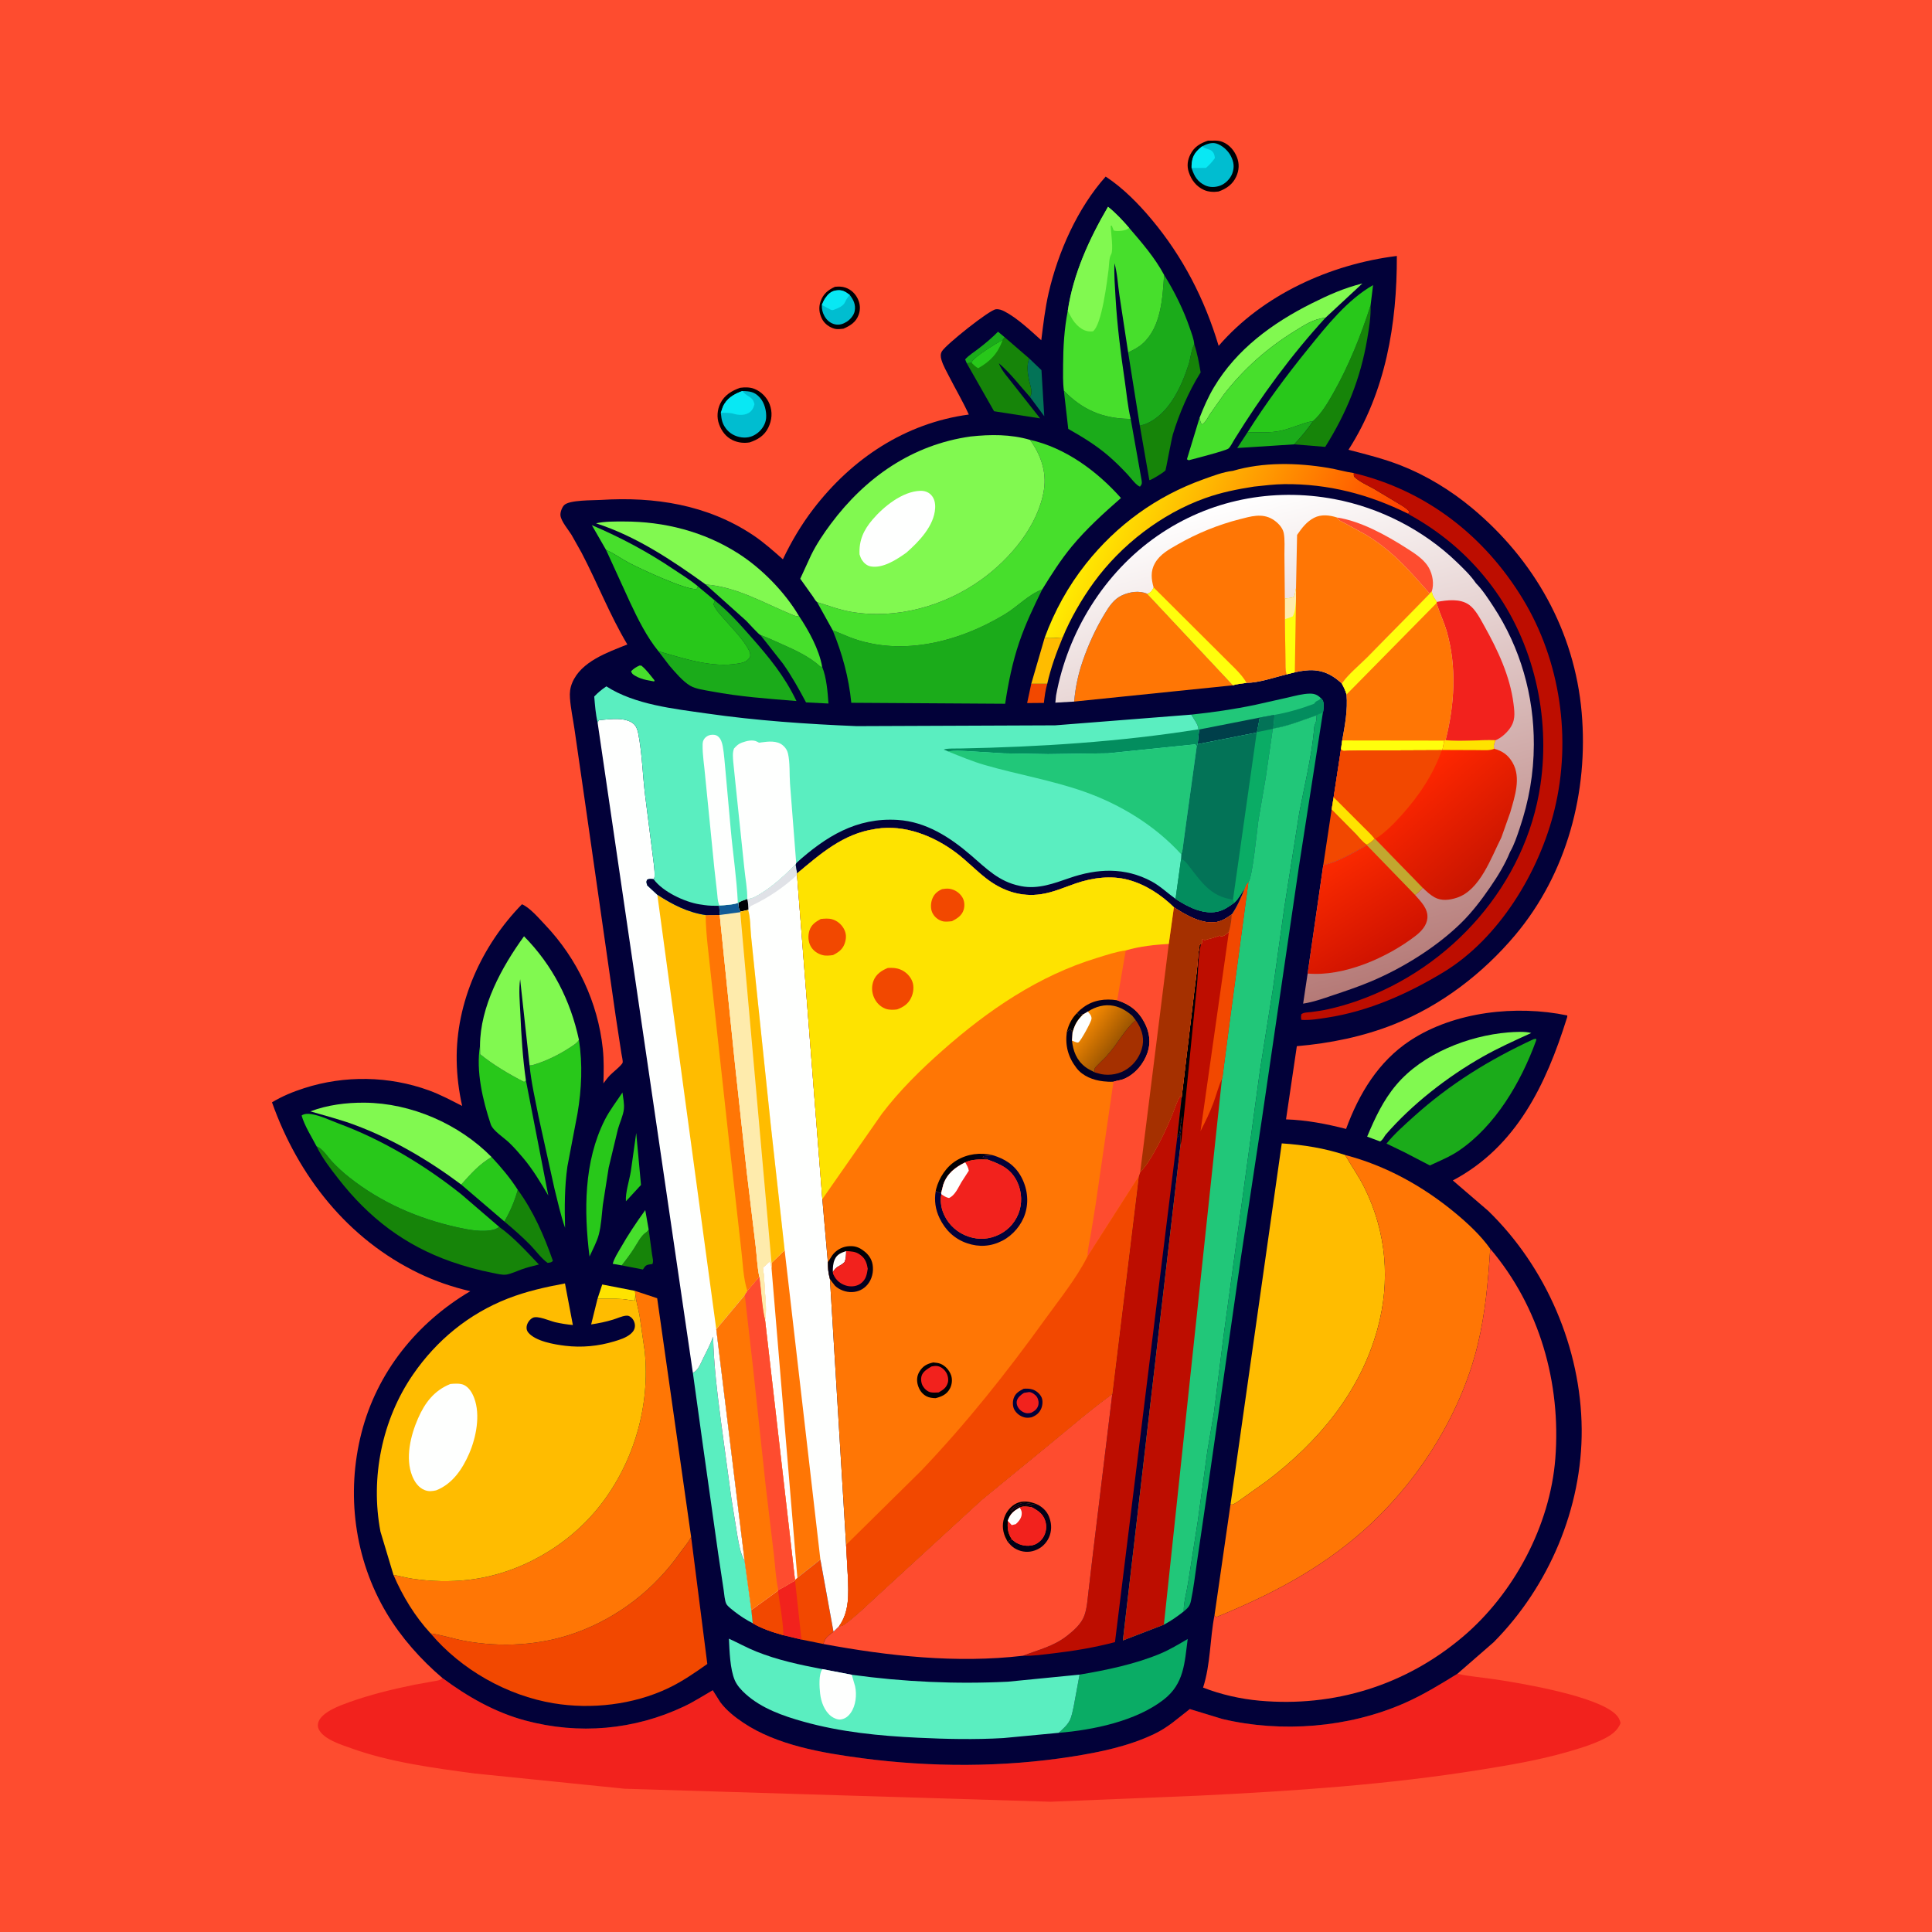 <svg version="1.1" xmlns="http://www.w3.org/2000/svg" style="display: block;" viewBox="0 0 2048 2048" width="1024" height="1024">
<defs>
	<linearGradient id="Gradient1" gradientUnits="userSpaceOnUse" x1="1432.8" y1="667.029" x2="1170.91" y2="539.923">
		<stop class="stop0" offset="0" stop-opacity="1" stop-color="rgb(255,62,0)"/>
		<stop class="stop1" offset="1" stop-opacity="1" stop-color="rgb(255,235,1)"/>
	</linearGradient>
	<linearGradient id="Gradient2" gradientUnits="userSpaceOnUse" x1="1451.37" y1="1045.2" x2="1314.08" y2="529.253">
		<stop class="stop0" offset="0" stop-opacity="1" stop-color="rgb(181,122,119)"/>
		<stop class="stop1" offset="1" stop-opacity="1" stop-color="rgb(255,255,255)"/>
	</linearGradient>
	<linearGradient id="Gradient3" gradientUnits="userSpaceOnUse" x1="1460.47" y1="1015.18" x2="1400.36" y2="920.305">
		<stop class="stop0" offset="0" stop-opacity="1" stop-color="rgb(208,19,0)"/>
		<stop class="stop1" offset="1" stop-opacity="1" stop-color="rgb(251,42,0)"/>
	</linearGradient>
	<linearGradient id="Gradient4" gradientUnits="userSpaceOnUse" x1="1588.31" y1="913.692" x2="1504.71" y2="818.28">
		<stop class="stop0" offset="0" stop-opacity="1" stop-color="rgb(201,21,0)"/>
		<stop class="stop1" offset="1" stop-opacity="1" stop-color="rgb(255,39,0)"/>
	</linearGradient>
	<linearGradient id="Gradient5" gradientUnits="userSpaceOnUse" x1="1009.53" y1="1235.43" x2="1019.35" y2="1245.39">
		<stop class="stop0" offset="0" stop-opacity="1" stop-color="rgb(1,0,0)"/>
		<stop class="stop1" offset="1" stop-opacity="1" stop-color="rgb(0,0,22)"/>
	</linearGradient>
	<linearGradient id="Gradient6" gradientUnits="userSpaceOnUse" x1="900.13" y1="1320.88" x2="901.906" y2="1369.08">
		<stop class="stop0" offset="0" stop-opacity="1" stop-color="rgb(0,0,0)"/>
		<stop class="stop1" offset="1" stop-opacity="1" stop-color="rgb(2,0,37)"/>
	</linearGradient>
	<linearGradient id="Gradient7" gradientUnits="userSpaceOnUse" x1="1132.53" y1="1093.2" x2="1215.38" y2="1110.92">
		<stop class="stop0" offset="0" stop-opacity="1" stop-color="rgb(1,0,28)"/>
		<stop class="stop1" offset="1" stop-opacity="1" stop-color="rgb(2,1,51)"/>
	</linearGradient>
	<linearGradient id="Gradient8" gradientUnits="userSpaceOnUse" x1="1182.44" y1="1108.76" x2="1145.74" y2="1081.94">
		<stop class="stop0" offset="0" stop-opacity="1" stop-color="rgb(156,85,1)"/>
		<stop class="stop1" offset="1" stop-opacity="1" stop-color="rgb(255,143,2)"/>
	</linearGradient>
</defs>
<path transform="translate(0,0)" fill="rgb(254,76,47)" d="M -0 -0 L 2048 0 L 2048 2048 L -0 2048 L -0 -0 z"/>
<path transform="translate(0,0)" fill="rgb(0,0,5)" d="M 885.098 304.022 C 889.007 303.674 892.53 303.599 896.295 304.911 C 902.192 306.965 906.736 311.296 909.37 316.95 C 911.908 322.399 912.263 328.152 910.162 333.816 C 907.291 341.557 901.374 345.256 894.136 348.399 C 891.177 348.747 887.935 349.308 885.01 348.561 C 879.375 347.123 874.024 343.277 871.369 338.045 C 868.318 332.034 867.601 325.845 869.859 319.486 C 872.674 311.556 877.614 307.448 885.098 304.022 z"/>
<path transform="translate(0,0)" fill="rgb(0,189,208)" d="M 871.186 323.266 C 872.212 320.7 873.319 318.247 874.89 315.96 C 877.596 312.021 881.117 308.606 886 307.913 C 892.626 306.972 895.522 308.75 900.756 312.601 C 904.734 317.891 907.248 322.741 906.045 329.587 C 905.242 334.158 901.312 338.706 897.5 341.11 C 893.777 343.458 889.671 344.811 885.255 343.839 C 880.235 342.734 876.385 339.44 873.94 335.039 C 871.869 331.311 871.001 327.519 871.186 323.266 z"/>
<path transform="translate(0,0)" fill="rgb(8,232,244)" d="M 871.186 323.266 C 872.212 320.7 873.319 318.247 874.89 315.96 C 877.596 312.021 881.117 308.606 886 307.913 C 892.626 306.972 895.522 308.75 900.756 312.601 C 898.903 315.043 896.993 317.261 895.858 320.12 C 894.213 324.263 888.545 326.638 884.651 328.106 C 882.012 329.101 882.018 328.984 879.619 327.778 L 871.186 323.266 z"/>
<path transform="translate(0,0)" fill="rgb(0,0,5)" d="M 1280.64 149.072 C 1286.09 149.292 1290.57 148.349 1295.92 150.436 C 1302.99 153.199 1308.37 159.471 1311.14 166.423 C 1313.94 173.442 1313.55 180.425 1310.44 187.248 C 1306.68 195.479 1299.98 200.091 1291.72 203.014 C 1286.7 203.724 1280.93 203.503 1276.28 201.372 C 1268.09 197.617 1262.99 191.004 1260.17 182.561 C 1257.93 175.857 1258.83 169.606 1261.98 163.427 C 1266.06 155.452 1272.51 151.809 1280.64 149.072 z"/>
<path transform="translate(0,0)" fill="rgb(0,189,208)" d="M 1274.22 155.23 C 1278.6 152.937 1284.06 150.648 1289.14 152.065 C 1295.45 153.825 1301.91 159.698 1304.81 165.5 C 1308.01 171.914 1308.68 177.399 1306.21 184 C 1304.15 189.496 1299.02 194.714 1293.5 196.769 C 1288.38 198.677 1282.35 198.856 1277.37 196.467 C 1269.47 192.676 1266.1 186.986 1263.42 178.98 L 1263.13 178.047 C 1263.06 176.115 1263.16 174.253 1263.4 172.337 C 1264.41 164.348 1268 160.181 1274.22 155.23 z"/>
<path transform="translate(0,0)" fill="rgb(8,232,244)" d="M 1274.22 155.23 L 1275.02 155.737 C 1277.59 157.321 1279.39 157.72 1282.21 158.644 C 1284.47 159.38 1286.18 161.308 1287.01 163.5 C 1287.48 164.756 1287.65 166.19 1287.86 167.5 C 1284.99 171.646 1282.14 174.674 1278.37 177.999 L 1263.13 178.047 C 1263.06 176.115 1263.16 174.253 1263.4 172.337 C 1264.41 164.348 1268 160.181 1274.22 155.23 z"/>
<path transform="translate(0,0)" fill="rgb(0,0,5)" d="M 784.57 411.085 C 789.464 410.415 794.952 410.354 799.605 412.188 C 806.87 415.051 813.01 421.209 815.825 428.5 C 819.067 436.897 818.302 445.394 814.387 453.404 C 810.275 461.814 803.169 466.112 794.631 468.969 C 788.467 469.948 782.414 469.301 776.745 466.647 C 769.55 463.278 764.866 456.97 762.222 449.638 C 759.631 442.454 760.269 434.447 763.601 427.628 C 767.855 418.923 775.719 414.135 784.57 411.085 z"/>
<path transform="translate(0,0)" fill="rgb(0,189,208)" d="M 786.909 414.504 C 794.751 414.688 799.931 415.236 805.513 421.5 C 810.5 427.096 812.695 435.931 812.114 443.29 C 811.639 449.314 807.88 455.208 803.187 458.888 C 798.103 462.874 792.65 464.444 786.215 463.649 C 779.493 462.819 773.306 459.502 769.304 453.97 C 765.639 448.902 764.825 444.83 764.254 438.725 L 764.119 437.598 L 766.15 431.5 C 770.114 422.271 777.992 417.737 786.909 414.504 z"/>
<path transform="translate(0,0)" fill="rgb(8,232,244)" d="M 764.119 437.598 L 766.15 431.5 C 770.114 422.271 777.992 417.737 786.909 414.504 L 788.146 415.888 C 793.143 421.265 797.945 420.292 799.796 428.5 C 798.757 432.409 797.174 435.7 793.5 437.797 C 788.865 440.444 782.851 440.137 777.953 438.674 C 773.671 437.395 768.559 437.612 764.119 437.598 z"/>
<path transform="translate(0,0)" fill="rgb(242,34,29)" d="M 468.978 1778.76 C 495.669 1798.61 524.736 1815.21 557.073 1823.87 C 613.486 1838.98 672.069 1833.95 725 1808.95 C 735.561 1803.96 745.426 1797.55 755.546 1791.73 L 763.542 1804.41 C 770.127 1813.18 778.949 1820.15 788.003 1826.21 C 823.542 1850.01 871.654 1858.18 913.381 1863.72 C 986.605 1873.44 1063.46 1873.54 1136.5 1862.02 C 1166.33 1857.31 1196.35 1851.11 1223.75 1837.99 C 1238.49 1830.93 1248.52 1821.44 1261.25 1811.66 L 1295.96 1822.25 C 1358.76 1837.06 1429.53 1831.41 1488.75 1805.4 C 1508.41 1796.76 1526.64 1785.55 1544.87 1774.3 C 1558.35 1777.25 1572.25 1778.24 1585.9 1780.32 C 1615.02 1784.75 1692.88 1797.94 1712.71 1817.26 C 1715.42 1819.89 1717.08 1822.79 1717.85 1826.5 C 1714.87 1834.88 1707.08 1839.93 1699.35 1843.69 C 1686.91 1849.74 1673.38 1853.75 1660.11 1857.54 C 1630.63 1865.96 1600.63 1870.99 1570.42 1875.86 C 1471.02 1891.91 1371.2 1898.54 1270.75 1903.47 L 1113.55 1909.92 L 662 1896.12 L 503.4 1879.99 C 460.105 1874.23 413.201 1868.02 371.993 1853.13 C 361.357 1849.28 343.079 1843.8 337.866 1833.06 C 336.684 1830.63 336.679 1827.54 337.668 1825.03 C 341.776 1814.62 360.192 1807.98 369.841 1804.51 C 392.235 1796.45 416.301 1790.58 439.595 1785.83 L 463.783 1781.5 C 465.894 1781.04 467.435 1780.31 468.978 1778.76 z"/>
<path transform="translate(0,0)" fill="rgb(2,1,57)" d="M 468.978 1778.76 C 446.107 1759.26 425.315 1735.93 409.902 1710.12 C 375.63 1652.74 366.692 1583.18 383.216 1518.72 C 399.658 1454.58 441.996 1402.1 498.509 1368.74 C 479.706 1364.32 461.613 1358.2 444.193 1349.83 C 368.538 1313.48 316.05 1246.67 288.331 1168.52 C 299.298 1161.96 310.24 1157.43 322.399 1153.51 C 365.202 1139.7 412.294 1140.49 454.562 1155.82 C 466.858 1160.29 478.27 1166.42 489.892 1172.37 C 486.366 1156.26 484.352 1140.64 484.108 1124.11 C 483.201 1062.53 510.617 1002.22 553.309 958.552 C 561.874 962.228 571.528 973.702 578.039 980.57 C 611.997 1016.39 633.78 1062.59 638.984 1111.67 C 640.289 1123.99 639.99 1136.06 639.644 1148.41 C 641.815 1145.5 644.022 1142.55 646.5 1139.9 C 649.154 1137.06 659.273 1129.15 660.012 1126.41 C 660.487 1124.65 659.033 1119.06 658.728 1116.81 L 652.611 1076.82 L 619.499 845.733 L 608.941 772.723 C 607.375 761.882 604.968 750.983 604.18 740.062 C 603.767 734.337 604.294 729.314 606.505 723.938 C 615.887 701.123 644.097 691.591 665.004 683.145 C 646.296 651.824 633.304 617.998 616.402 585.75 L 605.859 567 C 602.49 561.545 594.902 552.764 594.126 546.497 C 593.715 543.179 595.644 538.004 597.904 535.579 C 603.282 529.81 628.495 530.479 636.875 529.945 C 693.893 526.312 749.921 534.995 798.264 567.257 C 809.553 574.791 819.736 583.938 829.9 592.895 C 838.771 574.19 849.505 556.088 862.098 539.64 C 903.032 486.172 959.558 448.535 1026.98 439.429 C 1020.82 425.835 1013.12 412.83 1006.33 399.523 C 1003.41 393.792 999.773 387.583 997.961 381.394 C 997.048 378.275 996.753 375.231 998.507 372.343 C 1002.86 365.18 1048.61 328.673 1055.62 327.845 C 1058.9 327.459 1061.94 328.614 1064.81 330.094 C 1078.11 336.95 1092.59 350.572 1103.79 360.661 C 1105.91 343.834 1107.82 326.876 1111.64 310.335 C 1121.67 266.953 1142.29 220.555 1172.07 187.176 C 1190.35 199.193 1206.53 215.633 1220.56 232.36 C 1253.83 272.043 1277.01 317.15 1291.82 366.642 C 1338.78 312.259 1410.38 280.056 1480.71 271.331 C 1480.93 343.335 1468.89 415.351 1429.45 476.796 C 1448.2 481.624 1466.81 486.259 1484.88 493.351 C 1512.16 504.052 1538.12 519.949 1560.61 538.708 C 1626.42 593.597 1669.03 669.063 1676.61 755 C 1684.04 839.234 1661.05 926.076 1606.02 991.403 C 1571.65 1032.21 1527.58 1065.91 1477.84 1085.76 C 1445.1 1098.84 1409.73 1106.01 1374.7 1108.99 L 1363.24 1186.58 C 1384.97 1187.31 1405.9 1191.32 1426.89 1196.72 C 1440.6 1159.42 1461.1 1125.21 1494.88 1103 C 1541.75 1072.18 1607.5 1065.16 1661.4 1076.43 C 1661.31 1078.47 1661.48 1077.56 1660.82 1079.66 C 1638.85 1149.52 1607.64 1215.49 1540.06 1251.33 L 1577.49 1283.5 C 1639 1343.19 1675.99 1429.29 1676.66 1515 C 1677.32 1598.44 1641.89 1681.76 1583.33 1740.83 L 1544.87 1774.3 C 1526.64 1785.55 1508.41 1796.76 1488.75 1805.4 C 1429.53 1831.41 1358.76 1837.06 1295.96 1822.25 L 1261.25 1811.66 C 1248.52 1821.44 1238.49 1830.93 1223.75 1837.99 C 1196.35 1851.11 1166.33 1857.31 1136.5 1862.02 C 1063.46 1873.54 986.605 1873.44 913.381 1863.72 C 871.654 1858.18 823.542 1850.01 788.003 1826.21 C 778.949 1820.15 770.127 1813.18 763.542 1804.41 L 755.546 1791.73 C 745.426 1797.55 735.561 1803.96 725 1808.95 C 672.069 1833.95 613.486 1838.98 557.073 1823.87 C 524.736 1815.21 495.669 1798.61 468.978 1778.76 z"/>
<path transform="translate(0,0)" fill="rgb(71,223,44)" d="M 677.901 705.5 L 679.844 705.576 C 685.19 709.832 689.457 715.871 693.781 721.158 L 693.5 722.386 L 685.234 720.828 C 681.394 719.997 677.446 718.698 674.005 716.778 C 671.456 715.356 669.733 714.292 669 711.5 C 671.83 708.707 674.261 707.095 677.901 705.5 z"/>
<path transform="translate(0,0)" fill="rgb(27,171,26)" d="M 1024.77 385.016 L 1023.09 381 C 1026.81 376.694 1032.42 373.319 1036.97 369.812 C 1044.41 364.082 1051.35 358.299 1057.96 351.626 L 1065.08 357.564 L 1062.83 360.493 C 1056.78 363.466 1032.55 378.39 1030.25 383.677 L 1030.02 384.732 L 1024.77 385.016 z"/>
<path transform="translate(0,0)" fill="rgb(242,72,0)" d="M 1110.13 724.809 C 1108.22 731.235 1107.31 738.455 1106.55 745.12 L 1088.8 745.274 L 1093.18 724.826 L 1110.13 724.809 z"/>
<path transform="translate(0,0)" fill="rgb(40,200,26)" d="M 674.423 1201.01 L 679.482 1256.1 L 666.244 1270.5 L 663.5 1273.36 C 662.8 1264.18 667.2 1251.03 668.704 1241.74 L 674.423 1201.01 z"/>
<path transform="translate(0,0)" fill="rgb(254,227,0)" d="M 633.369 1376.81 L 638.391 1361.62 L 673.154 1368.38 L 673.439 1372.21 C 673.353 1374.41 673.302 1376.51 672.91 1378.69 C 668.386 1378.54 664.03 1377.34 659.5 1377.06 C 650.851 1376.51 642.043 1376.95 633.369 1376.81 z"/>
<path transform="translate(0,0)" fill="rgb(3,115,87)" d="M 1091.12 380.05 L 1103.99 392.375 L 1106.96 441.223 L 1091.77 420.759 C 1095.3 416.368 1091.92 408.245 1090.81 402.945 C 1089.41 396.258 1088.09 386.398 1091.12 380.05 z"/>
<path transform="translate(0,0)" fill="rgb(22,132,9)" d="M 687.61 1303.28 L 691.185 1329.64 C 691.598 1332.73 693.076 1337.31 691.5 1339.99 L 690.385 1340.12 C 687.655 1340.46 685.373 1340.54 683.5 1342.83 L 681.5 1345.73 L 659.001 1341.34 C 663.679 1335.48 668.058 1329.6 672.127 1323.3 C 675.337 1318.34 679.455 1310.01 684.364 1306.74 C 686.087 1305.59 686.589 1305.05 687.61 1303.28 z"/>
<path transform="translate(0,0)" fill="rgb(71,223,44)" d="M 659.001 1341.34 L 649.535 1339.7 C 650.878 1334.17 654.864 1328.1 657.685 1323.16 C 665.677 1309.17 674.539 1295.8 684.008 1282.77 L 687.61 1303.28 C 686.589 1305.05 686.087 1305.59 684.364 1306.74 C 679.455 1310.01 675.337 1318.34 672.127 1323.3 C 668.058 1329.6 663.679 1335.48 659.001 1341.34 z"/>
<path transform="translate(0,0)" fill="rgb(255,188,0)" d="M 1107.4 676.018 C 1113.59 677.009 1120.24 676.111 1126.49 675.719 C 1119.81 691.619 1113.89 707.948 1110.13 724.809 L 1093.18 724.826 L 1107.4 676.018 z"/>
<path transform="translate(0,0)" fill="rgb(27,171,26)" d="M 1322.5 458.164 C 1333.95 458.126 1346.65 459.109 1357.84 456.576 C 1369.13 454.021 1379.77 448.753 1391.08 446.457 L 1391.99 446.284 C 1385.96 455.235 1379.27 463.235 1371.82 471.033 L 1311.51 474.921 L 1322.5 458.164 z"/>
<path transform="translate(0,0)" fill="rgb(242,72,0)" d="M 1411.61 857.987 L 1437.36 884.047 C 1440.61 887.373 1444.93 893.181 1448.94 895.342 L 1448.94 895.969 C 1435.09 903.595 1418.12 914.007 1402.72 917.03 L 1411.61 857.987 z"/>
<path transform="translate(0,0)" fill="rgb(22,132,9)" d="M 548.865 1261.25 C 565.462 1283.83 576.843 1310.16 586.08 1336.5 C 584.471 1338.54 582.965 1338.26 580.5 1338.72 C 573.686 1333.93 567.96 1325.69 562.059 1319.68 C 553.373 1310.84 544.13 1302.78 534.642 1294.82 C 540.881 1284.19 545.557 1273.1 548.865 1261.25 z"/>
<path transform="translate(0,0)" fill="rgb(71,223,44)" d="M 642.421 582.869 L 627.356 556.679 C 658.418 569.963 686.256 584.786 714.316 603.663 C 722.816 609.381 732.144 615.02 739.928 621.664 L 738.515 624.316 C 728.531 626.252 678.506 602.791 667.25 596.907 C 659.135 592.666 651.652 587.087 643.359 583.289 L 642.421 582.869 z"/>
<path transform="translate(0,0)" fill="rgb(27,171,26)" d="M 806.113 673.203 C 813.841 675.873 821.005 679.424 828.469 682.714 C 842.527 688.911 858.396 696.124 869.627 706.731 L 871.536 706.917 C 876.187 718.225 877.34 733.531 878.213 745.77 L 854.433 744.56 C 846.946 730.53 839.149 716.441 829.937 703.462 L 806.113 673.203 z"/>
<path transform="translate(0,0)" fill="rgb(40,200,26)" d="M 521.1 1226.49 C 531.158 1237.24 540.926 1248.84 548.865 1261.25 C 545.557 1273.1 540.881 1284.19 534.642 1294.82 L 488.902 1255.67 C 499.326 1244.18 507.471 1234.57 521.1 1226.49 z"/>
<path transform="translate(0,0)" fill="rgb(22,132,9)" d="M 1452.87 323.691 C 1453.25 335.902 1451.33 347.505 1449.29 359.5 C 1442.12 401.546 1427.43 437.644 1404.79 473.701 L 1371.82 471.033 C 1379.27 463.235 1385.96 455.235 1391.99 446.284 C 1400.85 438.388 1407.52 426.958 1413.31 416.758 C 1429.67 387.916 1442.79 355.262 1452.87 323.691 z"/>
<path transform="translate(0,0)" fill="rgb(22,132,9)" d="M 1265.94 364.915 C 1269.25 374.569 1271.05 384.794 1272.72 394.843 L 1271.99 395.977 C 1260.03 415.034 1249.93 438.726 1243.39 460.156 C 1241.84 465.258 1235.81 498.136 1235.49 498.534 C 1233.52 501.016 1222.67 507.345 1219.51 508.731 L 1218.35 508.973 L 1208.28 451.295 L 1209.42 450.876 C 1211.34 450.37 1212.83 450.104 1214.71 449.322 C 1239.09 439.211 1252.5 409.828 1260.03 386.243 C 1262 380.077 1262.54 372.426 1265.1 366.708 L 1265.94 364.915 z"/>
<path transform="translate(0,0)" fill="rgb(40,200,26)" d="M 659.829 1158.08 C 660.566 1163.51 661.912 1170.22 661.357 1175.63 C 660.663 1182.39 656.955 1190.05 655.074 1196.74 L 645.241 1237.73 L 639.022 1277.42 C 637.864 1287.61 637.369 1298.85 634.745 1308.76 C 632.674 1316.58 628.222 1324.54 624.906 1331.98 C 618.928 1283.99 618.775 1231.38 641.086 1187.17 C 646.278 1176.88 653.5 1167.69 659.829 1158.08 z"/>
<path transform="translate(0,0)" fill="rgb(71,223,44)" d="M 748.016 619.539 C 781.702 622.331 809.094 639.034 839.496 651.503 C 841.735 652.421 844.596 653.909 846.802 652.776 C 857.104 668.07 868.423 688.532 871.536 706.917 L 869.627 706.731 C 858.396 696.124 842.527 688.911 828.469 682.714 C 821.005 679.424 813.841 675.873 806.113 673.203 C 804.518 672.88 793.168 660.17 791.03 658.082 L 748.016 619.539 z"/>
<path transform="translate(0,0)" fill="rgb(27,171,26)" d="M 1127.76 414.12 C 1147.11 434.186 1168.65 443.582 1196.86 444.031 L 1198.58 444.045 L 1210.13 509 C 1210.61 512.441 1210.64 513.02 1208.5 515.828 C 1204.78 514.993 1198.22 506.11 1195.35 503.033 C 1188.91 496.133 1182.14 489.385 1174.99 483.233 C 1161.79 471.887 1147.47 463.185 1132.39 454.655 L 1127.76 414.12 z"/>
<path transform="translate(0,0)" fill="rgb(129,249,80)" d="M 1271.53 443.047 C 1275.95 431.739 1280.57 421.016 1286.8 410.559 C 1310.84 370.201 1348.91 342.408 1390.31 321.669 C 1408.24 312.688 1424.66 305.363 1444.17 300.493 L 1405.22 336.668 C 1391.94 338.312 1383.4 344.197 1372.31 351.044 C 1343.35 368.931 1318.5 390.952 1297.54 417.893 L 1282.61 438.993 C 1280.69 442.014 1277.29 449.072 1274 449.909 C 1272.48 447.867 1272.11 445.471 1271.53 443.047 z"/>
<path transform="translate(0,0)" fill="rgb(22,132,9)" d="M 1065.08 357.564 L 1091.12 380.05 C 1088.09 386.398 1089.41 396.258 1090.81 402.945 C 1091.92 408.245 1095.3 416.368 1091.77 420.759 C 1080.98 408.773 1071.08 395.537 1058.78 385.057 C 1062.04 393.375 1068.95 400.626 1074.32 407.642 L 1102.56 443.504 L 1053.76 435.95 L 1024.77 385.016 L 1030.02 384.732 L 1030.25 383.677 C 1032.55 378.39 1056.78 363.466 1062.83 360.493 L 1065.08 357.564 z"/>
<path transform="translate(0,0)" fill="rgb(40,200,26)" d="M 1062.83 360.493 C 1057.61 374.82 1050.07 382.766 1036.99 390.3 C 1034.2 388.999 1032.26 386.816 1030.02 384.732 L 1030.25 383.677 C 1032.55 378.39 1056.78 363.466 1062.83 360.493 z"/>
<path transform="translate(0,0)" fill="rgb(33,199,121)" d="M 1262.81 757.538 C 1285.5 755.132 1308.66 751.812 1331 747.076 L 1365.33 739.367 C 1372.72 737.66 1381.03 735.323 1388.63 735.26 C 1393.43 735.221 1396.72 736.605 1400.06 739.968 C 1402.09 741.704 1402.9 743.356 1403.07 746 C 1403.26 748.862 1403.1 752.982 1402.28 755.678 C 1399.64 756.064 1397.76 756.607 1395.62 758.26 C 1381.05 763.311 1364.83 769.941 1349.61 772.252 L 1350.98 757.812 L 1335.49 760.645 L 1332.51 776.057 L 1332.14 776.549 L 1269.54 788.908 L 1271.09 773.306 L 1270.36 773.138 C 1270.6 768.565 1265.18 761.684 1262.81 757.538 z"/>
<path transform="translate(0,0)" fill="rgb(3,141,94)" d="M 1400.06 739.968 C 1402.09 741.704 1402.9 743.356 1403.07 746 C 1403.26 748.862 1403.1 752.982 1402.28 755.678 C 1399.64 756.064 1397.76 756.607 1395.62 758.26 C 1381.05 763.311 1364.83 769.941 1349.61 772.252 L 1350.98 757.812 C 1364.86 755.441 1379.81 751.084 1393 746.038 C 1394.27 744.255 1394.83 743.51 1396.92 742.616 C 1398.93 741.754 1398.77 741.667 1400.06 739.968 z"/>
<path transform="translate(0,0)" fill="rgb(0,63,74)" d="M 1271.09 773.306 L 1335.49 760.645 L 1332.51 776.057 L 1332.14 776.549 L 1269.54 788.908 L 1271.09 773.306 z"/>
<path transform="translate(0,0)" fill="rgb(40,200,26)" d="M 557.499 1145.28 L 581.219 1267.27 C 573.104 1253.52 564.846 1239.71 554.541 1227.45 C 549.865 1221.89 544.967 1216.31 539.725 1211.27 C 534.17 1205.94 522.462 1198.62 520.193 1191.78 C 511.73 1166.3 504.356 1135.44 508.826 1108.52 L 508.971 1117.5 C 522.711 1128.71 539.691 1138.77 555.5 1146.85 C 557.102 1145.85 556.467 1146.4 557.499 1145.28 z"/>
<path transform="translate(0,0)" fill="rgb(242,72,0)" d="M 845.24 1672.49 L 869.642 1653.23 L 883.52 1729.67 C 880.118 1732.45 875.549 1735.3 873.976 1739.5 L 873.294 1741.28 L 872.802 1742.7 L 849.571 1737.98 L 830.408 1733.38 C 819.34 1730.26 807.866 1726.63 797.941 1720.72 L 796.48 1706.76 L 824.728 1686.17 L 825.013 1685.25 C 831.046 1682.71 836.826 1678.43 842.786 1675.46 L 842.723 1674.72 L 845.24 1672.49 z"/>
<path transform="translate(0,0)" fill="rgb(242,34,29)" d="M 825.013 1685.25 C 831.046 1682.71 836.826 1678.43 842.786 1675.46 L 849.571 1737.98 L 830.408 1733.38 C 819.34 1730.26 807.866 1726.63 797.941 1720.72 L 796.48 1706.76 L 824.728 1686.17 L 825.013 1685.25 z"/>
<path transform="translate(0,0)" fill="rgb(242,72,0)" d="M 796.48 1706.76 L 824.728 1686.17 C 826.709 1701.67 830.084 1717.76 830.408 1733.38 C 819.34 1730.26 807.866 1726.63 797.941 1720.72 L 796.48 1706.76 z"/>
<path transform="translate(0,0)" fill="rgb(129,249,80)" d="M 1598.58 1094.42 C 1605.19 1093.9 1616.91 1093.13 1623.19 1095.03 C 1605.84 1102.92 1588.39 1110.75 1571.79 1120.15 C 1534.58 1141.21 1496.66 1170.62 1468.68 1203.05 C 1466.98 1205.61 1465.66 1208.3 1463.04 1209.98 L 1449.24 1204.89 C 1457.51 1185.17 1466.19 1166.48 1480.13 1149.97 C 1507.98 1116.99 1556.25 1097.96 1598.58 1094.42 z"/>
<path transform="translate(0,0)" fill="rgb(27,171,26)" d="M 757.771 636.567 C 771.784 647.662 784.164 661.504 795.958 674.893 C 815.313 696.868 831.527 716.456 844.271 743.11 C 814.142 740.706 783.746 738.506 754.007 732.859 C 747.392 731.603 737.633 730.415 731.737 726.977 C 723.788 722.342 715.561 712.509 709.506 705.464 L 698.012 690.401 C 724.784 697.87 754.409 708.317 782.654 703.357 L 784 703.095 L 785.271 702.872 C 789.838 702.003 792.426 700.312 795.039 696.5 C 795.795 693.386 794.946 691.338 793.5 688.599 C 787.287 676.83 775.671 665.556 767.025 655.5 C 762.969 650.782 758.528 646.396 756.267 640.5 C 756.965 639.074 757.362 638.06 757.771 636.567 z"/>
<path transform="translate(0,0)" fill="rgb(71,223,44)" d="M 1271.53 443.047 C 1272.11 445.471 1272.48 447.867 1274 449.909 C 1277.29 449.072 1280.69 442.014 1282.61 438.993 L 1297.54 417.893 C 1318.5 390.952 1343.35 368.931 1372.31 351.044 C 1383.4 344.197 1391.94 338.312 1405.22 336.668 C 1368.92 376.225 1337 419.763 1308.78 465.421 C 1307.07 468.037 1304.44 473.628 1302.2 475.477 C 1299.4 477.795 1265.9 486.365 1260.05 487.911 L 1258.18 486.869 L 1271.53 443.047 z"/>
<path transform="translate(0,0)" fill="rgb(40,200,26)" d="M 613.7 1102.26 C 617.735 1128.35 616.555 1154.38 612.172 1180.37 L 601.481 1236.44 C 598.413 1258.07 598.414 1279.74 598.994 1301.55 C 594.294 1287.99 591.156 1273.75 587.709 1259.84 L 570.948 1183.99 C 567.472 1166.05 563.122 1147.58 561.369 1129.41 C 562.928 1129.42 564.24 1129.13 565.726 1128.69 C 578.988 1124.76 593.267 1117.71 604.766 1110.03 C 607.933 1107.91 611.832 1105.66 613.7 1102.26 z"/>
<path transform="translate(0,0)" fill="rgb(27,171,26)" d="M 1233.98 291.381 C 1244.93 308.828 1254.77 328.746 1261.41 348.287 C 1263.1 353.236 1265.63 359.704 1265.94 364.915 L 1265.1 366.708 C 1262.54 372.426 1262 380.077 1260.03 386.243 C 1252.5 409.828 1239.09 439.211 1214.71 449.322 C 1212.83 450.104 1211.34 450.37 1209.42 450.876 L 1208.28 451.295 L 1195.89 373.668 C 1201.25 371.004 1206.68 368.302 1211.19 364.3 C 1230.86 346.838 1232.41 315.667 1233.98 291.381 z"/>
<path transform="translate(0,0)" fill="rgb(129,249,80)" d="M 488.902 1255.67 C 454.544 1229.93 416.052 1207.3 375.742 1192.36 C 360.445 1186.69 344.655 1182.7 329.027 1178.1 C 347.148 1171.25 367.083 1168.73 386.392 1168.88 C 435.816 1169.27 486.522 1191.39 521.1 1226.49 C 507.471 1234.57 499.326 1244.18 488.902 1255.67 z"/>
<path transform="translate(0,0)" fill="rgb(129,249,80)" d="M 748.016 619.539 C 712.177 593.709 674.196 568.379 631.786 554.722 C 641.406 552.616 651.384 552.82 661.181 552.807 C 704.134 552.747 746.055 563.415 782.461 586.606 C 807.382 602.481 831.797 627.442 846.802 652.776 C 844.596 653.909 841.735 652.421 839.496 651.503 C 809.094 639.034 781.702 622.331 748.016 619.539 z"/>
<path transform="translate(0,0)" fill="rgb(10,172,101)" d="M 1144.4 1775.17 C 1172.67 1770.46 1204.02 1763.92 1230.49 1752.7 C 1240.41 1748.5 1249.73 1742.82 1259.02 1737.4 C 1255.63 1762.71 1255.4 1784.73 1233.46 1801.75 C 1204.04 1824.57 1158.6 1833.91 1122.28 1836.87 C 1126.24 1833.23 1131.2 1828.96 1133.73 1824.19 C 1136.07 1819.75 1136.99 1814.1 1138.11 1809.21 L 1144.4 1775.17 z"/>
<path transform="translate(0,0)" fill="rgb(90,238,192)" d="M 734.478 1455.26 L 735.25 1454.82 C 740.518 1451.71 742.396 1445.92 744.99 1440.66 C 748.79 1432.94 753.036 1425.09 755.919 1416.99 C 756.636 1447.09 760.405 1477.01 764.249 1506.84 L 775.292 1588.45 L 781.685 1628 C 783.225 1636.49 784.747 1646.94 789.284 1654.33 L 796.48 1706.76 L 797.941 1720.72 C 791.1 1717.2 784.591 1713.03 778.537 1708.28 C 776.17 1706.42 771.622 1703.03 770.09 1700.48 C 768.215 1697.37 767.674 1689.21 767.105 1685.48 L 761.273 1646.6 L 744.681 1529 L 734.478 1455.26 z"/>
<path transform="translate(0,0)" fill="rgb(22,132,9)" d="M 335.568 1215.15 L 337.405 1216.05 C 343.013 1219.06 347.94 1227.08 352.387 1231.76 C 357.703 1237.35 363.783 1242.96 369.833 1247.75 C 403.895 1274.74 442.801 1291.7 485 1301.07 C 496.607 1303.65 512.171 1306.62 523.875 1303.3 C 525.745 1302.77 527.608 1301.61 529.298 1300.66 C 544.327 1311.33 558.532 1327 571.245 1340.42 C 564.984 1341.96 558.625 1343.55 552.556 1345.74 C 547.594 1347.52 541.985 1350.22 536.835 1351.11 C 532.723 1351.82 526.749 1350.21 522.659 1349.42 C 507.61 1346.51 492.774 1342.47 478.304 1337.4 C 428.813 1320.05 390.84 1290.78 358.772 1249.64 C 350.299 1238.77 341.596 1227.6 335.568 1215.15 z"/>
<path transform="translate(0,0)" fill="rgb(10,172,101)" d="M 1395.62 758.26 C 1397.76 756.607 1399.64 756.064 1402.28 755.678 L 1376.86 918.995 L 1337.72 1185.82 L 1315.28 1334.04 L 1281.46 1569.55 L 1268.97 1655 C 1266.89 1668.97 1265.35 1683.4 1262.41 1697.2 C 1261.25 1702.64 1258.97 1704.72 1254.81 1708.17 C 1254.64 1698.44 1257.9 1687.76 1259.39 1678.1 L 1269.7 1612.5 L 1279.82 1538.5 L 1286.81 1497.45 L 1297.05 1416 L 1335.76 1133.58 L 1349.41 1047.82 L 1361.5 961.547 L 1377.35 861.296 C 1382.81 832.62 1390.18 803.02 1392.89 774 C 1393.07 772.001 1393.02 769.87 1393.9 768.03 C 1395.55 764.593 1395.58 762.071 1395.62 758.26 z"/>
<path transform="translate(0,0)" fill="rgb(40,200,26)" d="M 1322.5 458.164 C 1341.97 427.34 1363.84 397.884 1386.78 369.573 C 1406.42 345.334 1428.12 317.879 1455.51 302.223 L 1452.87 323.691 C 1442.79 355.262 1429.67 387.916 1413.31 416.758 C 1407.52 426.958 1400.85 438.388 1391.99 446.284 L 1391.08 446.457 C 1379.77 448.753 1369.13 454.021 1357.84 456.576 C 1346.65 459.109 1333.95 458.126 1322.5 458.164 z"/>
<path transform="translate(0,0)" fill="rgb(27,171,26)" d="M 1625.83 1101.5 L 1628.38 1101.11 C 1628.54 1102.9 1628.66 1102.18 1628 1103.99 C 1612.16 1147.23 1585.18 1193.59 1546.18 1219.94 C 1536.74 1226.32 1525.99 1230.6 1515.73 1235.44 L 1488.65 1221.38 L 1469.75 1212.24 C 1478.08 1201.98 1488.69 1192.6 1498.5 1183.76 C 1537.19 1148.9 1578.75 1123.33 1625.83 1101.5 z"/>
<path transform="translate(0,0)" fill="url(#Gradient1)" d="M 1306.92 499.113 C 1339.05 489.661 1375.09 490.488 1407.81 495.952 C 1416.96 497.479 1425.91 500.119 1435.1 501.483 C 1435.16 502.964 1434.74 504.601 1435.86 505.673 C 1441.19 510.75 1449.76 514.474 1456.22 518.05 L 1480.9 532.813 C 1485.57 535.712 1490.09 537.899 1493.81 542.092 L 1492.93 544.703 C 1451.34 524.05 1408.17 512.752 1361.5 513.208 C 1350.74 513.313 1339.88 514.699 1329.18 515.829 C 1311.49 518.586 1294.51 521.969 1277.57 528.022 C 1231.19 544.596 1188.33 577.681 1159.43 617.467 C 1146.75 634.923 1134.67 655.74 1126.49 675.719 C 1120.24 676.111 1113.59 677.009 1107.4 676.018 C 1117.87 647.564 1132.31 621.381 1151.18 597.591 C 1183.79 556.474 1226.07 525.847 1275.44 508.166 C 1285.47 504.577 1296.31 500.329 1306.92 499.113 z"/>
<path transform="translate(0,0)" fill="rgb(40,200,26)" d="M 642.421 582.869 L 643.359 583.289 C 651.652 587.087 659.135 592.666 667.25 596.907 C 678.506 602.791 728.531 626.252 738.515 624.316 L 739.928 621.664 L 757.771 636.567 C 757.362 638.06 756.965 639.074 756.267 640.5 C 758.528 646.396 762.969 650.782 767.025 655.5 C 775.671 665.556 787.287 676.83 793.5 688.599 C 794.946 691.338 795.795 693.386 795.039 696.5 C 792.426 700.312 789.838 702.003 785.271 702.872 L 784 703.095 L 782.654 703.357 C 754.409 708.317 724.784 697.87 698.012 690.401 C 685.543 675.149 676.147 656.119 667.81 638.378 L 642.421 582.869 z"/>
<path transform="translate(0,0)" fill="rgb(40,200,26)" d="M 335.568 1215.15 C 330.188 1204.87 322.934 1193.63 319.709 1182.5 C 322.474 1180.46 326.541 1180.45 329.932 1180.98 C 339.763 1182.52 350.429 1187.8 359.744 1191.27 C 405.743 1208.39 450.439 1235.3 488.781 1265.82 L 529.298 1300.66 C 527.608 1301.61 525.745 1302.77 523.875 1303.3 C 512.171 1306.62 496.607 1303.65 485 1301.07 C 442.801 1291.7 403.895 1274.74 369.833 1247.75 C 363.783 1242.96 357.703 1237.35 352.387 1231.76 C 347.94 1227.08 343.013 1219.06 337.405 1216.05 L 335.568 1215.15 z"/>
<path transform="translate(0,0)" fill="rgb(129,249,80)" d="M 508.826 1108.52 C 509.005 1066.81 531.713 1025.26 555.489 992.489 C 585.769 1023.26 604.711 1060.34 613.7 1102.26 C 611.832 1105.66 607.933 1107.91 604.766 1110.03 C 593.267 1117.71 578.988 1124.76 565.726 1128.69 C 564.24 1129.13 562.928 1129.42 561.369 1129.41 L 551.357 1038 C 549.724 1049.58 551.048 1062.47 551.576 1074.14 C 552.65 1097.89 554.053 1121.74 557.499 1145.28 C 556.467 1146.4 557.102 1145.85 555.5 1146.85 C 539.691 1138.77 522.711 1128.71 508.971 1117.5 L 508.826 1108.52 z"/>
<path transform="translate(0,0)" fill="rgb(255,118,5)" d="M 1138.66 743.7 C 1139.92 728.837 1142.9 714.794 1147.73 700.716 C 1153.65 683.462 1161.36 666.638 1170.76 650.996 C 1175.46 643.179 1180.79 634.951 1189.39 631.083 C 1197.77 627.312 1207.34 625.818 1215.98 629.345 L 1307.01 726.447 L 1138.66 743.7 z"/>
<path transform="translate(0,0)" fill="rgb(27,171,26)" d="M 882.646 668.032 L 894.906 673.078 C 950.97 697.759 1015.43 681.374 1065.67 650.86 C 1078.34 643.16 1090.26 630.426 1103.83 625.198 L 1104.78 624.842 C 1095.78 643.205 1087.03 661.393 1080.45 680.794 C 1073.26 701.978 1068.83 723.918 1065.5 746.01 L 902.419 744.98 C 899.708 717.907 892.915 693.179 882.646 668.032 z"/>
<path transform="translate(0,0)" fill="rgb(189,13,0)" d="M 1435.1 501.483 C 1511.69 519.867 1573.4 567.842 1614.1 634.668 C 1654.25 700.58 1666.07 783.463 1647.86 858.197 C 1631.79 924.116 1589.13 994.802 1530.15 1030.57 C 1492.38 1053.48 1450.65 1072.03 1406.78 1078.74 C 1398.08 1080.07 1388.28 1081.74 1379.5 1081.08 C 1379.01 1078.75 1378.99 1077.37 1379.5 1075.04 C 1382.16 1073.06 1386.7 1073.19 1389.93 1072.8 C 1395.97 1072.05 1401.99 1071.13 1407.94 1069.8 C 1418.5 1067.45 1428.85 1064.47 1439.06 1060.87 C 1538.65 1025.79 1617.37 937.446 1632.91 831.986 C 1643.63 759.174 1625.82 680.679 1581.51 621.404 C 1558.94 591.217 1531.69 567.296 1499.14 548.431 C 1498.4 548.001 1493.03 545.121 1492.93 544.703 L 1493.81 542.092 C 1490.09 537.899 1485.57 535.712 1480.9 532.813 L 1456.22 518.05 C 1449.76 514.474 1441.19 510.75 1435.86 505.673 C 1434.74 504.601 1435.16 502.964 1435.1 501.483 z"/>
<path transform="translate(0,0)" fill="rgb(71,223,44)" d="M 1131.88 329.545 C 1137.59 290.483 1154.75 253.047 1174.54 219.22 C 1182.89 225.853 1189.91 233.477 1196.89 241.506 C 1210.34 257.16 1224.19 273.103 1233.98 291.381 C 1232.41 315.667 1230.86 346.838 1211.19 364.3 C 1206.68 368.302 1201.25 371.004 1195.89 373.668 L 1186.55 312.402 C 1184.93 301.526 1184.41 289.524 1181.37 279.018 C 1180.85 291.126 1181.82 303.272 1182.52 315.361 C 1184.24 345.044 1187.9 373.903 1192.24 403.307 C 1194.23 416.812 1195.39 430.766 1198.58 444.045 L 1196.86 444.031 C 1168.65 443.582 1147.11 434.186 1127.76 414.12 C 1126.57 405.161 1126.89 395.998 1126.93 386.979 C 1127.02 367.865 1128.17 348.324 1131.88 329.545 z"/>
<path transform="translate(0,0)" fill="rgb(129,249,80)" d="M 1131.88 329.545 C 1137.59 290.483 1154.75 253.047 1174.54 219.22 C 1182.89 225.853 1189.91 233.477 1196.89 241.506 L 1195.5 242.606 C 1192.75 244.596 1184.73 245.408 1181.43 244.571 L 1180.5 244.221 L 1178.5 239.047 L 1177.37 239.5 C 1177.56 245.532 1180.47 265.278 1177.86 269.548 C 1175.53 273.363 1175.73 281.01 1175.16 285.5 C 1173.6 297.63 1168.01 344.593 1158.5 351.251 C 1153.25 351.77 1149.02 350.502 1144.79 347.261 C 1140.41 343.91 1137.31 339.862 1134.82 335 L 1131.88 329.545 z"/>
<path transform="translate(0,0)" fill="rgb(71,223,44)" d="M 1091.84 466.255 C 1129.42 474.622 1163.06 499.511 1188.27 527.92 C 1169.94 543.977 1151.58 560.588 1136.02 579.408 C 1124.28 593.621 1114.44 609.174 1104.78 624.842 L 1103.83 625.198 C 1090.26 630.426 1078.34 643.16 1065.67 650.86 C 1015.43 681.374 950.97 697.759 894.906 673.078 L 882.646 668.032 L 866.148 638.284 C 878.256 641.971 889.632 646.439 902.176 648.579 C 950.386 656.805 1001.18 642.565 1040.52 614.233 C 1070.84 592.402 1100.87 556.933 1106.67 518.82 C 1109.57 499.727 1102.95 481.475 1091.84 466.255 z"/>
<path transform="translate(0,0)" fill="rgb(189,13,0)" d="M 1208.68 1242.38 C 1214.57 1236.66 1219.07 1228.99 1223.16 1221.92 C 1230.69 1208.92 1236.8 1195.74 1242.56 1181.91 C 1245.34 1175.25 1247.41 1167.53 1251.35 1161.5 L 1252.53 1163.8 L 1247.87 1206.03 L 1181.93 1740.73 C 1160.21 1746.44 1138.83 1750.03 1116.53 1752.62 C 1105.96 1753.85 1095.07 1755.53 1084.42 1755.16 C 1100.93 1748.72 1116.57 1745.38 1131 1734.11 C 1138.26 1728.44 1146.38 1721.34 1149.54 1712.43 C 1152.33 1704.59 1152.88 1695.18 1153.85 1686.95 L 1158.66 1646.06 L 1179.05 1477.78 L 1207.16 1246.94 L 1208.68 1242.38 z"/>
<path transform="translate(0,0)" fill="rgb(242,72,0)" d="M 732.634 1629.23 L 749.778 1763.87 C 736.376 1773.34 723.1 1782.54 708.219 1789.6 C 671.388 1807.09 626.967 1812.22 586.818 1805.56 C 537.328 1797.34 488.831 1769.86 456.46 1731.5 C 468.367 1733.13 480.511 1737.2 492.462 1739.4 C 531.386 1746.55 572.707 1744.29 610.104 1730.88 C 655.224 1714.7 693.888 1684.68 721.386 1645.38 C 724.95 1640.29 730.033 1634.71 732.634 1629.23 z"/>
<path transform="translate(0,0)" fill="rgb(90,238,192)" d="M 1122.28 1836.87 L 1063.52 1842.43 C 1033.58 1844.16 1002.94 1843.5 973 1842.06 C 932.077 1840.1 891.421 1836.12 851.812 1825.05 C 830.097 1818.99 807.37 1811.05 790.348 1795.7 C 785.944 1791.73 781.262 1786.67 778.916 1781.17 C 773.781 1769.15 773.337 1750.12 772.674 1737.06 C 782.401 1741.49 791.69 1746.68 801.632 1750.67 C 824.33 1759.78 847.868 1764.77 871.801 1769.35 L 902.869 1775.31 C 957.857 1782.88 1013.02 1785.4 1068.5 1782.66 L 1144.4 1775.17 L 1138.11 1809.21 C 1136.99 1814.1 1136.07 1819.75 1133.73 1824.19 C 1131.2 1828.96 1126.24 1833.23 1122.28 1836.87 z"/>
<path transform="translate(0,0)" fill="rgb(254,255,254)" d="M 871.801 1769.35 L 902.869 1775.31 L 906.443 1787.5 C 908.396 1796.58 907.235 1808.13 901.728 1815.78 C 898.976 1819.61 895.811 1822.05 891.109 1822.71 C 887.924 1823.15 883.639 1821.23 881.173 1819.35 C 873.915 1813.82 870.34 1804.01 869.362 1795.2 C 868.633 1788.64 867.591 1774.59 871.801 1769.35 z"/>
<path transform="translate(0,0)" fill="rgb(129,249,80)" d="M 1028.77 462.709 C 1049.98 460.421 1071.18 460.238 1091.84 466.255 C 1102.95 481.475 1109.57 499.727 1106.67 518.82 C 1100.87 556.933 1070.84 592.402 1040.52 614.233 C 1001.18 642.565 950.386 656.805 902.176 648.579 C 889.632 646.439 878.256 641.971 866.148 638.284 C 864.586 637.212 862.828 633.856 861.61 632.18 L 848.299 613.479 L 859.875 588.293 C 865.528 576.762 873.141 565.456 880.817 555.174 C 917.583 505.927 967.145 471.395 1028.77 462.709 z"/>
<path transform="translate(0,0)" fill="rgb(254,255,254)" d="M 911.137 587.621 C 910.44 572.959 915.377 562.001 924.829 550.914 C 936.594 537.114 956.42 520.952 975.5 520.285 C 979.729 520.138 983.898 521.441 986.881 524.495 C 990.564 528.266 991.558 533.438 991.3 538.543 C 990.35 557.364 974.079 574.189 960.785 585.844 C 950.704 593.04 935.913 602.824 922.895 600.401 C 919.046 599.685 915.745 596.844 913.682 593.615 C 912.512 591.785 911.823 589.669 911.137 587.621 z"/>
<path transform="translate(0,0)" fill="rgb(255,118,5)" d="M 673.154 1368.38 L 696.635 1376.18 L 732.634 1629.23 C 730.033 1634.71 724.95 1640.29 721.386 1645.38 C 693.888 1684.68 655.224 1714.7 610.104 1730.88 C 572.707 1744.29 531.386 1746.55 492.462 1739.4 C 480.511 1737.2 468.367 1733.13 456.46 1731.5 C 439.765 1713.4 426.817 1692.05 417.1 1669.49 C 423.825 1670.57 430.357 1672.52 437.117 1673.51 C 457.051 1676.45 477.115 1676.99 497.125 1674.65 C 551.004 1668.35 602.938 1638.35 636.289 1595.66 C 672.036 1549.91 689.361 1490.07 683.413 1432.28 L 677.913 1394.37 C 676.453 1386.89 674.399 1379.8 673.439 1372.21 L 673.154 1368.38 z"/>
<path transform="translate(0,0)" fill="rgb(255,188,0)" d="M 1304.44 1594.31 L 1358.72 1212.04 C 1381.39 1213.52 1404.31 1217.14 1425.92 1224.35 C 1432.65 1236.16 1440.47 1246.99 1446.52 1259.26 C 1469.76 1306.34 1474.08 1358.07 1460.22 1408.66 C 1441.81 1475.82 1397.54 1528.43 1342.92 1569.93 L 1320 1586.2 C 1316.17 1588.8 1312.12 1592.2 1308 1594.26 C 1307.09 1594.71 1306.59 1594.8 1305.68 1595.02 L 1304.44 1594.31 z"/>
<path transform="translate(0,0)" fill="rgb(254,76,47)" d="M 889.364 1723.96 L 889.855 1723.86 C 891.986 1723.62 893.017 1723.48 894.83 1722.19 C 908.851 1712.14 921.917 1698.74 934.781 1687.17 L 1040.46 1590.1 L 1112.5 1531.09 C 1134.42 1513.23 1156.05 1494.22 1179.05 1477.78 L 1158.66 1646.06 L 1153.85 1686.95 C 1152.88 1695.18 1152.33 1704.59 1149.54 1712.43 C 1146.38 1721.34 1138.26 1728.44 1131 1734.11 C 1116.57 1745.38 1100.93 1748.72 1084.42 1755.16 C 1014.04 1763.4 942.114 1755.55 872.802 1742.7 L 873.294 1741.28 L 873.976 1739.5 C 875.549 1735.3 880.118 1732.45 883.52 1729.67 L 889.364 1723.96 z"/>
<path transform="translate(0,0)" fill="rgb(0,0,5)" d="M 1068.07 1634.21 L 1065.6 1629.36 C 1062.31 1621.8 1062.14 1613.71 1065.6 1606.15 C 1068.36 1600.1 1073.58 1594.71 1080.01 1592.61 C 1086.52 1590.48 1094.29 1592.33 1100.29 1595.11 C 1095.26 1595.05 1091.22 1593.56 1086.51 1593.17 C 1081.11 1592.72 1075.12 1596.96 1071.37 1600.37 L 1071.5 1602 L 1072.56 1601.12 C 1076.6 1597.89 1078.95 1597.07 1083.75 1595.75 L 1085.5 1595 C 1087.55 1595.24 1089.03 1595.52 1091 1596 L 1093.54 1596.35 L 1093.62 1597.72 C 1089.43 1597.09 1084.91 1596.14 1080.91 1598.04 C 1074.2 1602.04 1070.99 1604.48 1068.25 1612.14 C 1067.95 1620.09 1068.11 1625.03 1072.75 1631.91 C 1071.04 1632.56 1069.61 1633.21 1068.07 1634.21 z"/>
<path transform="translate(0,0)" fill="rgb(1,0,23)" d="M 1093.62 1597.72 L 1093.54 1596.35 L 1091 1596 C 1089.03 1595.52 1087.55 1595.24 1085.5 1595 L 1083.75 1595.75 C 1078.95 1597.07 1076.6 1597.89 1072.56 1601.12 L 1071.5 1602 L 1071.37 1600.37 C 1075.12 1596.96 1081.11 1592.72 1086.51 1593.17 C 1091.22 1593.56 1095.26 1595.05 1100.29 1595.11 C 1106.35 1598.52 1110.74 1603.08 1112.76 1609.88 L 1113.07 1611 L 1113.39 1612.11 C 1115.13 1618.63 1114.17 1626.28 1110.77 1632.08 C 1107.09 1638.37 1101.53 1642.54 1094.45 1644.3 C 1087.89 1645.92 1080.97 1644.64 1075.27 1641.05 C 1072.42 1639.26 1070.25 1636.73 1068.07 1634.21 C 1069.61 1633.21 1071.04 1632.56 1072.75 1631.91 L 1076.26 1634.71 C 1081.95 1638.24 1088.46 1639.49 1095 1637.87 C 1099.43 1636.77 1103.7 1633.2 1106.01 1629.31 C 1109.02 1624.23 1109.81 1618.04 1108.05 1612.38 C 1105.69 1604.74 1100.37 1601.27 1093.62 1597.72 z"/>
<path transform="translate(0,0)" fill="rgb(242,34,29)" d="M 1080.91 1598.04 C 1084.91 1596.14 1089.43 1597.09 1093.62 1597.72 C 1100.37 1601.27 1105.69 1604.74 1108.05 1612.38 C 1109.81 1618.04 1109.02 1624.23 1106.01 1629.31 C 1103.7 1633.2 1099.43 1636.77 1095 1637.87 C 1088.46 1639.49 1081.95 1638.24 1076.26 1634.71 L 1072.75 1631.91 C 1068.11 1625.03 1067.95 1620.09 1068.25 1612.14 C 1070.99 1604.48 1074.2 1602.04 1080.91 1598.04 z"/>
<path transform="translate(0,0)" fill="rgb(254,255,254)" d="M 1080.91 1598.04 C 1082.63 1600.61 1083.5 1602.76 1082.96 1606 C 1082.32 1609.89 1079.63 1613.21 1076.72 1615.67 L 1072.5 1616.68 L 1068.25 1612.14 C 1070.99 1604.48 1074.2 1602.04 1080.91 1598.04 z"/>
<path transform="translate(0,0)" fill="rgb(254,255,254)" d="M 633.446 765.691 L 635 763.403 C 645.878 762.491 663.297 759.587 672.022 767.666 C 674.769 770.21 675.971 774.444 676.655 778 C 680.696 798.994 681.223 821.624 683.828 842.955 L 691.784 905.686 C 692.592 913.312 694.225 921.71 693.837 929.328 C 693.765 930.74 693.665 930.474 692.907 932.031 C 689.989 931.493 688.801 931.298 685.954 932.5 C 684.793 935.09 685.401 935.819 686.1 938.5 L 696.786 948.464 C 712.917 958.923 728.875 967.217 748.046 970.039 L 762.953 969.92 L 779.136 1128.14 L 791.643 1242.69 L 800.958 1320 C 802.285 1330.99 802.655 1342.78 804.926 1353.54 L 792.247 1368.45 L 789.511 1372.94 L 759.294 1409.14 L 789.284 1654.33 C 784.747 1646.94 783.225 1636.49 781.685 1628 L 775.292 1588.45 L 764.249 1506.84 C 760.405 1477.01 756.636 1447.09 755.919 1416.99 C 753.036 1425.09 748.79 1432.94 744.99 1440.66 C 742.396 1445.92 740.518 1451.71 735.25 1454.82 L 734.478 1455.26 L 633.446 765.691 z"/>
<path transform="translate(0,0)" fill="rgb(255,188,0)" d="M 696.786 948.464 C 712.917 958.923 728.875 967.217 748.046 970.039 L 762.953 969.92 L 779.136 1128.14 L 791.643 1242.69 L 800.958 1320 C 802.285 1330.99 802.655 1342.78 804.926 1353.54 L 792.247 1368.45 L 789.511 1372.94 L 759.294 1409.14 L 696.786 948.464 z"/>
<path transform="translate(0,0)" fill="rgb(255,118,5)" d="M 762.953 969.92 L 779.136 1128.14 L 791.643 1242.69 L 800.958 1320 C 802.285 1330.99 802.655 1342.78 804.926 1353.54 L 792.247 1368.45 C 787.713 1354.86 787.403 1337.83 785.63 1323.61 L 772.022 1202.59 L 753.688 1035 C 751.63 1013.41 748.229 991.734 748.046 970.039 L 762.953 969.92 z"/>
<path transform="translate(0,0)" fill="rgb(255,118,5)" d="M 1425.92 1224.35 C 1468.99 1235.55 1508.53 1257.51 1542.66 1285.82 C 1555.94 1296.83 1569.69 1309.64 1579.71 1323.73 C 1577.47 1358.14 1574.57 1392.11 1566.39 1425.72 C 1548.04 1501.1 1501.87 1572.9 1443.8 1623.88 C 1397.8 1664.27 1346.31 1690.82 1290 1713.96 L 1288.35 1713.76 L 1287.43 1712.19 L 1304.44 1594.31 L 1305.68 1595.02 C 1306.59 1594.8 1307.09 1594.71 1308 1594.26 C 1312.12 1592.2 1316.17 1588.8 1320 1586.2 L 1342.92 1569.93 C 1397.54 1528.43 1441.81 1475.82 1460.22 1408.66 C 1474.08 1358.07 1469.76 1306.34 1446.52 1259.26 C 1440.47 1246.99 1432.65 1236.16 1425.92 1224.35 z"/>
<path transform="translate(0,0)" fill="rgb(33,199,121)" d="M 1395.62 758.26 C 1395.58 762.071 1395.55 764.593 1393.9 768.03 C 1393.02 769.87 1393.07 772.001 1392.89 774 C 1390.18 803.02 1382.81 832.62 1377.35 861.296 L 1361.5 961.547 L 1349.41 1047.82 L 1335.76 1133.58 L 1297.05 1416 L 1286.81 1497.45 L 1279.82 1538.5 L 1269.7 1612.5 L 1259.39 1678.1 C 1257.9 1687.76 1254.64 1698.44 1254.81 1708.17 C 1248.22 1713.39 1241.22 1718.3 1233.77 1722.23 L 1190.3 1738.96 L 1251.35 1213.78 C 1251.03 1210.31 1251.86 1206.82 1251.25 1203.41 L 1250.96 1202 C 1252.22 1199.48 1252.17 1196.47 1251.78 1193.71 L 1251.51 1192 C 1253.09 1190.41 1252.57 1185.03 1252.75 1182.49 L 1252.2 1186.5 C 1250.73 1193.39 1252.23 1198.89 1248.33 1205.3 L 1247.87 1206.03 L 1252.53 1163.8 L 1265.98 1050.95 C 1267.61 1037.9 1269.48 1024.73 1270.2 1011.61 C 1270.36 1008.6 1271.47 1006.17 1271.5 1002.88 L 1271.5 1001.7 L 1273.05 1000.56 L 1274.12 999.639 L 1274.38 995.5 L 1275.15 995.756 C 1277 996.639 1276.98 996.559 1279.01 996.005 L 1280.5 995.51 C 1281.88 995.139 1283.16 994.965 1284.54 994.504 L 1292.19 992.07 L 1293 991.755 L 1294.33 992.5 C 1297.88 992.47 1300.17 989.868 1302.68 987.693 C 1304.43 981.927 1305.55 975.295 1305.73 969.287 C 1311.28 961.397 1315.94 950.796 1319.37 941.778 C 1320.38 939.055 1320.96 936.887 1323.37 935.052 C 1327.8 929.486 1332.39 879.892 1333.92 869.478 L 1341.62 824.72 L 1349.15 772.658 L 1349.61 772.252 C 1364.83 769.941 1381.05 763.311 1395.62 758.26 z"/>
<path transform="translate(0,0)" fill="rgb(189,13,0)" d="M 1319.37 941.778 C 1320.38 939.055 1320.96 936.887 1323.37 935.052 L 1303.54 1083.05 L 1296.13 1139.79 C 1296.02 1140.4 1295.73 1143.25 1295.32 1143.65 L 1233.77 1722.23 L 1190.3 1738.96 L 1251.35 1213.78 C 1251.03 1210.31 1251.86 1206.82 1251.25 1203.41 L 1250.96 1202 C 1252.22 1199.48 1252.17 1196.47 1251.78 1193.71 L 1251.51 1192 C 1253.09 1190.41 1252.57 1185.03 1252.75 1182.49 L 1252.2 1186.5 C 1250.73 1193.39 1252.23 1198.89 1248.33 1205.3 L 1247.87 1206.03 L 1252.53 1163.8 L 1265.98 1050.95 C 1267.61 1037.9 1269.48 1024.73 1270.2 1011.61 C 1270.36 1008.6 1271.47 1006.17 1271.5 1002.88 L 1271.5 1001.7 L 1273.05 1000.56 L 1274.12 999.639 L 1274.38 995.5 L 1275.15 995.756 C 1277 996.639 1276.98 996.559 1279.01 996.005 L 1280.5 995.51 C 1281.88 995.139 1283.16 994.965 1284.54 994.504 L 1292.19 992.07 L 1293 991.755 L 1294.33 992.5 C 1297.88 992.47 1300.17 989.868 1302.68 987.693 C 1304.43 981.927 1305.55 975.295 1305.73 969.287 C 1311.28 961.397 1315.94 950.796 1319.37 941.778 z"/>
<path transform="translate(0,0)" fill="rgb(0,0,5)" d="M 1252.53 1163.8 L 1265.98 1050.95 C 1267.61 1037.9 1269.48 1024.73 1270.2 1011.61 C 1270.36 1008.6 1271.47 1006.17 1271.5 1002.88 L 1271.5 1001.7 L 1273.05 1000.56 C 1269.87 1014.04 1270.23 1029.62 1268.89 1043.5 L 1256.25 1170.62 L 1253.29 1198.76 C 1252.78 1203.6 1252.68 1209.12 1251.35 1213.78 C 1251.03 1210.31 1251.86 1206.82 1251.25 1203.41 L 1250.96 1202 C 1252.22 1199.48 1252.17 1196.47 1251.78 1193.71 L 1251.51 1192 C 1253.09 1190.41 1252.57 1185.03 1252.75 1182.49 L 1252.2 1186.5 C 1250.73 1193.39 1252.23 1198.89 1248.33 1205.3 L 1247.87 1206.03 L 1252.53 1163.8 z"/>
<path transform="translate(0,0)" fill="rgb(242,72,0)" d="M 1319.37 941.778 C 1320.38 939.055 1320.96 936.887 1323.37 935.052 L 1303.54 1083.05 L 1296.13 1139.79 C 1296.02 1140.4 1295.73 1143.25 1295.32 1143.65 C 1291.55 1151.83 1289.39 1160.7 1286.26 1169.17 C 1282.45 1179.49 1277.56 1189.27 1272.62 1199.08 L 1302.68 987.693 C 1304.43 981.927 1305.55 975.295 1305.73 969.287 C 1311.28 961.397 1315.94 950.796 1319.37 941.778 z"/>
<path transform="translate(0,0)" fill="rgb(255,188,0)" d="M 417.1 1669.49 L 403.288 1623.5 C 392.466 1566.52 404.927 1504.87 437.742 1457.16 C 462.796 1420.72 497.053 1392.61 538.363 1376.5 C 558.184 1368.77 578.086 1364.39 598.898 1360.48 L 607.26 1404.57 C 601.035 1404.03 594.79 1403.01 588.693 1401.64 C 582.96 1400.36 569.67 1394.1 564.5 1397.05 C 561.36 1398.84 558.837 1402.4 558.283 1405.98 C 557.917 1408.33 558.411 1410.66 559.941 1412.5 C 567.725 1421.85 587.556 1425.18 599.138 1426.58 C 616.555 1428.69 634.231 1427.02 651 1421.96 C 657.013 1420.15 663.487 1418.18 668.384 1414.1 C 671.099 1411.84 672.943 1409.2 673.049 1405.56 C 673.143 1402.35 671.554 1398.55 668.998 1396.5 C 667.037 1394.93 665.837 1394.46 663.365 1394.73 C 658.995 1395.21 653.971 1397.62 649.676 1398.92 C 642.039 1401.22 634.546 1402.77 626.657 1403.94 L 633.369 1376.81 C 642.043 1376.95 650.851 1376.51 659.5 1377.06 C 664.03 1377.34 668.386 1378.54 672.91 1378.69 C 673.302 1376.51 673.353 1374.41 673.439 1372.21 C 674.399 1379.8 676.453 1386.89 677.913 1394.37 L 683.413 1432.28 C 689.361 1490.07 672.036 1549.91 636.289 1595.66 C 602.938 1638.35 551.004 1668.35 497.125 1674.65 C 477.115 1676.99 457.051 1676.45 437.117 1673.51 C 430.357 1672.52 423.825 1670.57 417.1 1669.49 z"/>
<path transform="translate(0,0)" fill="rgb(254,255,254)" d="M 477.39 1467.09 C 481.644 1466.65 487.856 1466.25 491.776 1468.1 C 497.277 1470.69 500.613 1476.55 502.675 1482 C 509.451 1499.92 504.719 1523.8 497.365 1540.77 C 490.232 1557.23 479.613 1573.09 462.309 1579.84 C 457.985 1580.76 454.547 1581.22 450.321 1579.61 C 443.744 1577.12 439.519 1570.95 436.992 1564.65 C 429.356 1545.61 435.251 1521.58 443.163 1503.5 C 450.395 1486.98 460.273 1473.97 477.39 1467.09 z"/>
<path transform="translate(0,0)" fill="rgb(254,76,47)" d="M 1579.71 1323.73 C 1632.04 1385.29 1654.93 1466.24 1648.7 1546.14 C 1643.14 1617.37 1604.68 1689.48 1550.34 1735.34 C 1489.59 1786.61 1414.24 1809.88 1335.22 1802.81 C 1315.17 1801.02 1294.1 1796.26 1275.31 1788.91 C 1283.34 1764.07 1282.44 1737.62 1287.43 1712.19 L 1288.35 1713.76 L 1290 1713.96 C 1346.31 1690.82 1397.8 1664.27 1443.8 1623.88 C 1501.87 1572.9 1548.04 1501.1 1566.39 1425.72 C 1574.57 1392.11 1577.47 1358.14 1579.71 1323.73 z"/>
<path transform="translate(0,0)" fill="rgb(254,255,254)" d="M 843.396 916.311 L 844.976 925.848 L 844.856 927.479 L 871.713 1271.12 L 877.574 1338.02 C 877.59 1343.9 877.901 1349.04 879.504 1354.76 L 879.759 1355.81 L 896.888 1637.59 L 898.755 1671.12 C 899.54 1689.26 900.582 1708.56 889.364 1723.96 L 883.52 1729.67 L 869.642 1653.23 L 845.24 1672.49 L 842.723 1674.72 L 842.786 1675.46 C 836.826 1678.43 831.046 1682.71 825.013 1685.25 L 824.728 1686.17 L 796.48 1706.76 L 789.284 1654.33 L 759.294 1409.14 L 789.511 1372.94 L 792.247 1368.45 L 804.926 1353.54 C 802.655 1342.78 802.285 1330.99 800.958 1320 L 791.643 1242.69 L 779.136 1128.14 L 762.953 969.92 C 763.005 966.674 762.523 963.423 762.178 960.199 L 762.755 959.862 C 769.185 959.337 775.998 959.246 782.145 957.174 L 782.784 956.832 C 785.76 955.077 788.811 954.074 792.078 952.981 C 797.984 952.63 802.409 949.672 807.306 946.636 C 820.833 938.248 832.079 927.369 843.396 916.311 z"/>
<path transform="translate(0,0)" fill="rgb(224,226,231)" d="M 843.396 916.311 L 844.976 925.848 L 844.856 927.479 C 831.725 939.927 814.315 951.772 797.896 959.44 C 794.954 960.814 794.55 961.281 793.308 964.206 L 793.022 964.57 L 784.955 966.421 C 782.729 963.958 783.005 960.002 782.784 956.832 C 785.76 955.077 788.811 954.074 792.078 952.981 C 797.984 952.63 802.409 949.672 807.306 946.636 C 820.833 938.248 832.079 927.369 843.396 916.311 z"/>
<path transform="translate(0,0)" fill="rgb(0,0,5)" d="M 792.078 952.981 C 793.108 956.753 793.193 960.313 793.308 964.206 L 793.022 964.57 L 784.955 966.421 C 782.729 963.958 783.005 960.002 782.784 956.832 C 785.76 955.077 788.811 954.074 792.078 952.981 z"/>
<path transform="translate(0,0)" fill="rgb(255,118,5)" d="M 831.727 1325.08 L 869.642 1653.23 L 845.24 1672.49 L 842.723 1674.72 L 811.016 1399.38 C 812.779 1389.62 811.565 1379.55 810.894 1369.74 C 810.299 1361.05 810.152 1352.45 808.672 1343.85 L 815.742 1337.41 C 817.301 1339.39 817.415 1342.13 817.891 1344.58 L 817.858 1338.68 L 831.727 1325.08 z"/>
<path transform="translate(0,0)" fill="rgb(254,255,254)" d="M 811.016 1399.38 C 812.779 1389.62 811.565 1379.55 810.894 1369.74 C 810.299 1361.05 810.152 1352.45 808.672 1343.85 L 815.742 1337.41 C 817.301 1339.39 817.415 1342.13 817.891 1344.58 L 845.24 1672.49 L 842.723 1674.72 L 811.016 1399.38 z"/>
<path transform="translate(0,0)" fill="rgb(254,235,172)" d="M 782.145 957.174 L 782.784 956.832 C 783.005 960.002 782.729 963.958 784.955 966.421 L 793.022 964.57 C 795.566 972.762 795.294 983.315 796.114 991.922 L 801.427 1043.42 L 816.975 1192 L 831.727 1325.08 L 817.858 1338.68 L 817.891 1344.58 C 817.415 1342.13 817.301 1339.39 815.742 1337.41 L 808.672 1343.85 C 810.152 1352.45 810.299 1361.05 810.894 1369.74 C 811.565 1379.55 812.779 1389.62 811.016 1399.38 C 807.552 1384.78 807.068 1368.44 804.926 1353.54 C 802.655 1342.78 802.285 1330.99 800.958 1320 L 791.643 1242.69 L 779.136 1128.14 L 762.953 969.92 C 763.005 966.674 762.523 963.423 762.178 960.199 L 762.755 959.862 C 769.185 959.337 775.998 959.246 782.145 957.174 z"/>
<path transform="translate(0,0)" fill="rgb(16,91,150)" d="M 782.145 957.174 L 782.784 956.832 C 783.005 960.002 782.729 963.958 784.955 966.421 L 784.697 966.967 L 762.953 969.92 C 763.005 966.674 762.523 963.423 762.178 960.199 L 762.755 959.862 C 769.185 959.337 775.998 959.246 782.145 957.174 z"/>
<path transform="translate(0,0)" fill="rgb(255,188,0)" d="M 793.022 964.57 C 795.566 972.762 795.294 983.315 796.114 991.922 L 801.427 1043.42 L 816.975 1192 L 831.727 1325.08 L 817.858 1338.68 L 784.697 966.967 L 784.955 966.421 L 793.022 964.57 z"/>
<path transform="translate(0,0)" fill="rgb(255,118,5)" d="M 792.247 1368.45 L 804.926 1353.54 C 807.068 1368.44 807.552 1384.78 811.016 1399.38 L 842.723 1674.72 L 842.786 1675.46 C 836.826 1678.43 831.046 1682.71 825.013 1685.25 L 824.728 1686.17 L 796.48 1706.76 L 789.284 1654.33 L 759.294 1409.14 L 789.511 1372.94 L 792.247 1368.45 z"/>
<path transform="translate(0,0)" fill="rgb(254,76,47)" d="M 792.247 1368.45 L 804.926 1353.54 C 807.068 1368.44 807.552 1384.78 811.016 1399.38 L 842.723 1674.72 L 842.786 1675.46 C 836.826 1678.43 831.046 1682.71 825.013 1685.25 C 822.321 1673.72 821.849 1660.58 820.428 1648.73 L 811.5 1573.54 L 798.208 1449.43 L 789.511 1372.94 L 792.247 1368.45 z"/>
<path transform="translate(0,0)" fill="rgb(90,238,192)" d="M 633.446 765.691 C 631.369 756.779 630.678 747.437 629.915 738.34 C 633.956 734.113 637.906 730.83 642.773 727.587 C 673.081 747.025 714.024 751.269 749 756.298 C 801.769 763.885 854.768 767.522 908 769.734 L 1118.5 768.887 L 1262.81 757.538 C 1265.18 761.684 1270.6 768.565 1270.36 773.138 L 1271.09 773.306 L 1269.54 788.908 L 1332.14 776.549 L 1332.51 776.057 L 1335.49 760.645 L 1350.98 757.812 L 1349.61 772.252 L 1349.15 772.658 L 1341.62 824.72 L 1333.92 869.478 C 1332.39 879.892 1327.8 929.486 1323.37 935.052 C 1320.96 936.887 1320.38 939.055 1319.37 941.778 C 1315.94 950.796 1311.28 961.397 1305.73 969.287 C 1300.81 972.813 1295.99 976.156 1289.91 977.309 C 1274.62 980.204 1256.59 969.855 1244.39 961.733 C 1230.86 948.52 1214.29 937.599 1196 932.686 C 1177.85 927.811 1158.02 930.434 1140.45 936.46 C 1128.1 940.695 1116.55 945.962 1103.52 947.906 C 1082.23 951.084 1062.73 944.446 1045.89 931.543 C 1034.55 922.855 1024.69 912.33 1013.2 903.726 C 989.69 886.122 958.93 873.884 929.119 878.548 L 927.5 878.817 C 893.909 883.832 870.091 904.828 844.976 925.848 L 843.396 916.311 C 832.079 927.369 820.833 938.248 807.306 946.636 C 802.409 949.672 797.984 952.63 792.078 952.981 C 788.811 954.074 785.76 955.077 782.784 956.832 L 782.145 957.174 C 775.998 959.246 769.185 959.337 762.755 959.862 L 762.178 960.199 C 762.523 963.423 763.005 966.674 762.953 969.92 L 748.046 970.039 C 728.875 967.217 712.917 958.923 696.786 948.464 L 686.1 938.5 C 685.401 935.819 684.793 935.09 685.954 932.5 C 688.801 931.298 689.989 931.493 692.907 932.031 C 693.665 930.474 693.765 930.74 693.837 929.328 C 694.225 921.71 692.592 913.312 691.784 905.686 L 683.828 842.955 C 681.223 821.624 680.696 798.994 676.655 778 C 675.971 774.444 674.769 770.21 672.022 767.666 C 663.297 759.587 645.878 762.491 635 763.403 L 633.446 765.691 z"/>
<path transform="translate(0,0)" fill="rgb(2,1,57)" d="M 696.786 948.464 L 686.1 938.5 C 685.401 935.819 684.793 935.09 685.954 932.5 C 688.801 931.298 689.989 931.493 692.907 932.031 C 702.431 945.211 725.596 956.067 741.406 958.636 L 745 959.144 L 746.662 959.409 C 751.832 960.204 756.963 960.184 762.178 960.199 C 762.523 963.423 763.005 966.674 762.953 969.92 L 748.046 970.039 C 728.875 967.217 712.917 958.923 696.786 948.464 z"/>
<path transform="translate(0,0)" fill="rgb(3,141,94)" d="M 1270.36 773.138 L 1271.09 773.306 L 1269.54 788.908 L 1268.61 790.96 L 1267 789.057 L 1174.6 798.531 L 1111 799.415 L 1064.07 798.593 L 1024.5 796.179 C 1018.09 795.966 1011.45 795.442 1005.12 796.63 C 1003.74 795.789 1002 795.264 1000.5 794.652 C 1002.14 793.145 1014.53 793.501 1017.3 793.445 C 1102.19 791.751 1186.43 786.472 1270.36 773.138 z"/>
<path transform="translate(0,0)" fill="rgb(254,255,254)" d="M 762.755 959.862 L 761.992 958.368 C 760.658 954.627 760.571 949.829 760.105 945.852 L 757.207 920.214 L 747.521 822.75 C 746.604 811.534 744.574 800.455 744.799 789.162 C 744.846 786.806 745.31 784.825 746.768 782.919 C 748.325 780.884 750.749 779.436 753.274 779.04 C 756.117 778.594 759.096 778.817 761.34 780.803 C 764.36 783.475 765.486 787.5 766.185 791.342 C 767.703 799.686 768.128 808.464 769.013 816.909 L 774.577 878.769 C 776.885 904.811 780.968 931.083 782.145 957.174 C 775.998 959.246 769.185 959.337 762.755 959.862 z"/>
<path transform="translate(0,0)" fill="rgb(2,1,57)" d="M 844.007 914.917 C 875.363 886.78 907.75 866.413 951.58 869.155 C 981.581 871.031 1007.1 887.531 1029.24 906.613 C 1045.62 920.737 1058.94 934.567 1081 939.054 L 1082.66 939.403 C 1100.46 942.847 1117.26 936.414 1133.75 930.731 C 1163.27 920.558 1192.4 919.167 1220.7 934.297 C 1229.81 939.165 1237.71 946.808 1246.12 952.808 C 1258.65 961.099 1274.78 969.536 1290.3 966.399 C 1297.08 965.031 1302.91 960.912 1308.4 956.905 C 1313.11 952.599 1315.78 946.975 1319.37 941.778 C 1315.94 950.796 1311.28 961.397 1305.73 969.287 C 1300.81 972.813 1295.99 976.156 1289.91 977.309 C 1274.62 980.204 1256.59 969.855 1244.39 961.733 C 1230.86 948.52 1214.29 937.599 1196 932.686 C 1177.85 927.811 1158.02 930.434 1140.45 936.46 C 1128.1 940.695 1116.55 945.962 1103.52 947.906 C 1082.23 951.084 1062.73 944.446 1045.89 931.543 C 1034.55 922.855 1024.69 912.33 1013.2 903.726 C 989.69 886.122 958.93 873.884 929.119 878.548 L 927.5 878.817 C 893.909 883.832 870.091 904.828 844.976 925.848 L 843.396 916.311 L 844.007 914.917 z"/>
<path transform="translate(0,0)" fill="rgb(254,255,254)" d="M 792.078 952.981 C 792.403 942.49 789.992 930.738 788.994 920.203 L 780.008 834.156 L 777.245 807.259 C 776.93 802.581 776.367 797.957 778.063 793.5 C 780.649 790.569 782.747 788.509 786.494 787.18 C 791.461 785.42 797.948 783.587 802.875 786.361 C 805.171 787.653 804.607 787.314 807.094 786.961 C 814.358 785.931 823.557 784.895 829.676 789.953 C 832.54 792.32 834.466 795.126 835.297 798.758 C 837.577 808.722 836.705 820.72 837.461 831.015 L 844.007 914.917 L 843.396 916.311 C 832.079 927.369 820.833 938.248 807.306 946.636 C 802.409 949.672 797.984 952.63 792.078 952.981 z"/>
<path transform="translate(0,0)" fill="rgb(33,199,121)" d="M 1005.12 796.63 C 1011.45 795.442 1018.09 795.966 1024.5 796.179 L 1064.07 798.593 L 1111 799.415 L 1174.6 798.531 L 1267 789.057 L 1268.61 790.96 L 1257.57 870.764 L 1254.45 893.858 C 1253.9 897.679 1253.69 902.111 1252.26 905.705 C 1224.43 875.141 1187.86 852.736 1148.93 839.057 C 1114.77 827.057 1078.74 821.011 1044 810.984 C 1030.77 807.165 1017.9 801.731 1005.12 796.63 z"/>
<path transform="translate(0,0)" fill="rgb(3,115,87)" d="M 1335.49 760.645 L 1350.98 757.812 L 1349.61 772.252 L 1349.15 772.658 L 1341.62 824.72 L 1333.92 869.478 C 1332.39 879.892 1327.8 929.486 1323.37 935.052 C 1320.96 936.887 1320.38 939.055 1319.37 941.778 C 1315.78 946.975 1313.11 952.599 1308.4 956.905 C 1302.91 960.912 1297.08 965.031 1290.3 966.399 C 1274.78 969.536 1258.65 961.099 1246.12 952.808 L 1252.01 910.4 L 1252.26 905.705 C 1253.69 902.111 1253.9 897.679 1254.45 893.858 L 1257.57 870.764 L 1268.61 790.96 L 1269.54 788.908 L 1332.14 776.549 L 1332.51 776.057 L 1335.49 760.645 z"/>
<path transform="translate(0,0)" fill="rgb(3,141,94)" d="M 1252.01 910.4 C 1256.63 912.563 1258.83 916.13 1261.88 920.053 C 1273.49 934.983 1282.75 948.343 1302 952.723 C 1303.46 953.055 1305.75 953.307 1306.95 954.081 L 1308.4 956.905 C 1302.91 960.912 1297.08 965.031 1290.3 966.399 C 1274.78 969.536 1258.65 961.099 1246.12 952.808 L 1252.01 910.4 z"/>
<path transform="translate(0,0)" fill="rgb(10,172,101)" d="M 1335.49 760.645 L 1350.98 757.812 L 1349.61 772.252 L 1349.15 772.658 L 1341.62 824.72 L 1333.92 869.478 C 1332.39 879.892 1327.8 929.486 1323.37 935.052 C 1320.96 936.887 1320.38 939.055 1319.37 941.778 C 1315.78 946.975 1313.11 952.599 1308.4 956.905 L 1306.95 954.081 L 1332.14 776.549 L 1332.51 776.057 L 1335.49 760.645 z"/>
<path transform="translate(0,0)" fill="rgb(3,115,87)" d="M 1335.49 760.645 L 1350.98 757.812 L 1349.61 772.252 L 1349.15 772.658 L 1332.51 776.057 L 1335.49 760.645 z"/>
<path transform="translate(0,0)" fill="url(#Gradient2)" d="M 1138.66 743.7 L 1118.7 744.849 L 1119.46 737.346 C 1131.74 669.982 1170.47 607.139 1226.88 568.046 C 1282.02 529.831 1348.74 516.721 1414.5 529.071 C 1462.61 538.107 1509.13 561.908 1544.34 595.932 C 1551.44 602.789 1559.01 610.016 1564.54 618.201 C 1571.65 625.398 1577.51 634.56 1583.06 643 C 1611.68 686.561 1626.13 737.434 1625.93 789.478 C 1625.81 820.018 1620.73 849.001 1610.95 877.923 C 1608.19 886.096 1605.08 895.668 1600.72 903.073 C 1595.31 916.416 1587.7 928.706 1579.58 940.548 C 1570.41 953.919 1560.17 967.354 1548.53 978.704 C 1522.52 1004.06 1487.29 1025.96 1453.86 1040.12 C 1440.55 1045.76 1426.82 1050.37 1413.12 1054.95 C 1402.67 1058.44 1392.32 1062.25 1381.37 1063.9 L 1386.15 1031.98 L 1402.72 917.03 C 1418.12 914.007 1435.09 903.595 1448.94 895.969 L 1448.94 895.342 C 1444.93 893.181 1440.61 887.373 1437.36 884.047 L 1411.61 857.987 L 1413.71 845.134 L 1421.46 794.3 L 1422.79 784.915 C 1425.68 768.969 1428.8 752.436 1427.36 736.198 C 1426.23 731.888 1424.43 728.418 1422.35 724.527 C 1419.34 721.749 1415.99 719.06 1412.5 716.897 C 1399.54 708.857 1386.83 709.408 1372.55 712.692 L 1363.88 714.856 C 1351.09 717.98 1334.58 723.79 1321.41 723.882 C 1316.9 724.646 1311.25 724.934 1307.01 726.447 L 1215.98 629.345 C 1207.34 625.818 1197.77 627.312 1189.39 631.083 C 1180.79 634.951 1175.46 643.179 1170.76 650.996 C 1161.36 666.638 1153.65 683.462 1147.73 700.716 C 1142.9 714.794 1139.92 728.837 1138.66 743.7 z"/>
<path transform="translate(0,0)" fill="rgb(254,76,47)" d="M 1417.29 548.58 C 1442.24 552.292 1469.65 567.451 1490.68 580.902 C 1498.49 585.896 1507.37 591.408 1512.86 599.051 C 1517.75 605.867 1520.11 615.698 1518.5 624.002 L 1517.69 626.993 L 1515.6 629.244 C 1499.25 610.954 1484.26 593.042 1464.46 578.123 C 1458.93 573.952 1453.21 570.003 1447.23 566.494 L 1426.11 554.947 C 1422.75 553.131 1419.16 551.967 1417.29 548.58 z"/>
<path transform="translate(0,0)" fill="rgb(242,34,29)" d="M 1523.05 638.047 C 1533.98 636.113 1547.57 634.258 1557.25 641.088 C 1564.12 645.936 1569.3 656.204 1573.34 663.423 C 1587.63 688.937 1600.71 716.698 1604.39 745.984 C 1605.71 756.544 1606.61 764.405 1599.64 773.312 C 1595.99 777.966 1590.84 782.455 1585.32 784.689 C 1567.84 784.097 1549.76 786.35 1532.38 784.645 C 1541.88 747.032 1544.41 707.085 1533.63 669.453 C 1530.82 659.649 1526.44 650.713 1523.37 641.132 L 1522.8 639.283 L 1523.05 638.047 z"/>
<path transform="translate(0,0)" fill="url(#Gradient3)" d="M 1457.09 889.104 L 1457.75 889.276 L 1508.17 941.068 C 1505.6 944.075 1503.27 946.397 1500.06 948.725 C 1506.21 955.845 1513.95 963.087 1513.09 973.255 C 1512.44 981.052 1506.58 987.367 1500.66 991.943 C 1470.88 1015 1424.46 1035.51 1386.15 1031.98 L 1402.72 917.03 C 1418.12 914.007 1435.09 903.595 1448.94 895.969 L 1448.94 895.342 C 1452.05 893.799 1454.69 891.566 1457.09 889.104 z"/>
<path transform="translate(0,0)" fill="rgb(194,167,47)" d="M 1457.09 889.104 L 1457.75 889.276 L 1508.17 941.068 C 1505.6 944.075 1503.27 946.397 1500.06 948.725 L 1448.94 895.969 L 1448.94 895.342 C 1452.05 893.799 1454.69 891.566 1457.09 889.104 z"/>
<path transform="translate(0,0)" fill="rgb(255,118,5)" d="M 1515.6 629.244 L 1517.69 626.993 C 1518.4 630.44 1519.3 632.44 1521.32 635.331 L 1521.45 635.4 L 1523.05 638.047 L 1522.8 639.283 L 1523.37 641.132 C 1526.44 650.713 1530.82 659.649 1533.63 669.453 C 1544.41 707.085 1541.88 747.032 1532.38 784.645 L 1531 785.063 L 1529.02 795.001 L 1528.36 795.237 L 1445.98 795.575 L 1429.08 795.81 C 1428.01 795.827 1424.41 796.272 1423.5 795.903 C 1422.7 795.579 1422.14 794.834 1421.46 794.3 L 1422.79 784.915 C 1425.68 768.969 1428.8 752.436 1427.36 736.198 C 1426.23 731.888 1424.43 728.418 1422.35 724.527 L 1422.8 723.921 C 1429.89 713.9 1440.56 705.533 1449.24 696.776 L 1515.6 629.244 z"/>
<path transform="translate(0,0)" fill="rgb(255,254,12)" d="M 1422.79 784.915 L 1531 785.063 L 1529.02 795.001 L 1528.36 795.237 L 1445.98 795.575 L 1429.08 795.81 C 1428.01 795.827 1424.41 796.272 1423.5 795.903 C 1422.7 795.579 1422.14 794.834 1421.46 794.3 L 1422.79 784.915 z"/>
<path transform="translate(0,0)" fill="rgb(255,254,12)" d="M 1515.6 629.244 L 1517.69 626.993 C 1518.4 630.44 1519.3 632.44 1521.32 635.331 L 1521.45 635.4 L 1523.05 638.047 L 1522.8 639.283 L 1427.36 736.198 C 1426.23 731.888 1424.43 728.418 1422.35 724.527 L 1422.8 723.921 C 1429.89 713.9 1440.56 705.533 1449.24 696.776 L 1515.6 629.244 z"/>
<path transform="translate(0,0)" fill="rgb(255,118,5)" d="M 1373.83 623.417 L 1374.97 567.042 C 1379.9 559.855 1385.03 553.007 1392.96 548.897 C 1400.52 544.984 1409.43 546.018 1417.29 548.58 C 1419.16 551.967 1422.75 553.131 1426.11 554.947 L 1447.23 566.494 C 1453.21 570.003 1458.93 573.952 1464.46 578.123 C 1484.26 593.042 1499.25 610.954 1515.6 629.244 L 1449.24 696.776 C 1440.56 705.533 1429.89 713.9 1422.8 723.921 L 1422.35 724.527 C 1419.34 721.749 1415.99 719.06 1412.5 716.897 C 1399.54 708.857 1386.83 709.408 1372.55 712.692 L 1363.88 714.856 C 1362.22 710.544 1362.77 704.143 1362.6 699.53 L 1362.04 656.27 L 1361.97 634.843 C 1365.43 633.639 1369.12 634.526 1372.21 632.206 L 1373.83 623.417 z"/>
<path transform="translate(0,0)" fill="rgb(255,254,12)" d="M 1361.97 634.843 C 1365.43 633.639 1369.12 634.526 1372.21 632.206 L 1373.83 623.417 L 1373.8 634.745 L 1372.55 712.692 L 1363.88 714.856 C 1362.22 710.544 1362.77 704.143 1362.6 699.53 L 1362.04 656.27 L 1361.97 634.843 z"/>
<path transform="translate(0,0)" fill="rgb(254,235,172)" d="M 1361.97 634.843 C 1365.43 633.639 1369.12 634.526 1372.21 632.206 L 1373.83 623.417 L 1373.8 634.745 C 1373.27 641.061 1373.36 647.684 1370.36 653.378 C 1367.58 654.648 1365 655.528 1362.04 656.27 L 1361.97 634.843 z"/>
<path transform="translate(0,0)" fill="rgb(255,118,5)" d="M 1222.9 622.721 C 1220.32 613.988 1219.58 605.416 1224.14 597.233 C 1229.6 587.432 1239.2 582.408 1248.55 577.043 C 1268.99 565.32 1291.28 556.252 1314.12 550.409 C 1325.81 547.418 1337.57 543.741 1348.76 550.311 C 1353.91 553.334 1359.64 558.93 1360.82 565 C 1362.21 572.128 1361.47 580.725 1361.55 588.027 L 1361.97 634.843 L 1362.04 656.27 L 1362.6 699.53 C 1362.77 704.143 1362.22 710.544 1363.88 714.856 C 1351.09 717.98 1334.58 723.79 1321.41 723.882 C 1316.9 724.646 1311.25 724.934 1307.01 726.447 L 1215.98 629.345 L 1217.26 629.028 C 1220.38 627.616 1221.51 625.671 1222.9 622.721 z"/>
<path transform="translate(0,0)" fill="rgb(255,254,12)" d="M 1215.98 629.345 L 1217.26 629.028 C 1220.38 627.616 1221.51 625.671 1222.9 622.721 L 1296.21 695.751 C 1304.2 704.053 1315.83 713.808 1321.41 723.882 C 1316.9 724.646 1311.25 724.934 1307.01 726.447 L 1215.98 629.345 z"/>
<path transform="translate(0,0)" fill="url(#Gradient4)" d="M 1532.38 784.645 C 1549.76 786.35 1567.84 784.097 1585.32 784.689 C 1584.09 788.299 1582.88 790.002 1583.96 793.728 C 1592.68 796.081 1598.69 800.334 1603.31 808.262 C 1612.72 824.368 1605.69 844.475 1600.92 861.217 L 1591.51 887.783 C 1580.75 908.903 1569 943.48 1544.54 951.56 C 1536.68 954.158 1528.06 955.331 1520.57 951.133 C 1515.98 948.56 1511.89 944.755 1508.17 941.068 L 1457.75 889.276 L 1457.09 889.104 C 1454.69 891.566 1452.05 893.799 1448.94 895.342 C 1444.93 893.181 1440.61 887.373 1437.36 884.047 L 1411.61 857.987 L 1413.71 845.134 L 1421.46 794.3 C 1422.14 794.834 1422.7 795.579 1423.5 795.903 C 1424.41 796.272 1428.01 795.827 1429.08 795.81 L 1445.98 795.575 L 1528.36 795.237 L 1529.02 795.001 L 1531 785.063 L 1532.38 784.645 z"/>
<path transform="translate(0,0)" fill="rgb(254,227,0)" d="M 1532.38 784.645 C 1549.76 786.35 1567.84 784.097 1585.32 784.689 C 1584.09 788.299 1582.88 790.002 1583.96 793.728 C 1578.8 795.922 1572.44 795.129 1566.89 795.153 L 1529.02 795.001 L 1531 785.063 L 1532.38 784.645 z"/>
<path transform="translate(0,0)" fill="rgb(242,72,0)" d="M 1421.46 794.3 C 1422.14 794.834 1422.7 795.579 1423.5 795.903 C 1424.41 796.272 1428.01 795.827 1429.08 795.81 L 1445.98 795.575 L 1528.36 795.237 C 1519.35 820.996 1504.14 843.58 1486.03 863.783 C 1477.98 872.773 1468.07 882.921 1457.75 889.276 L 1457.09 889.104 C 1454.69 891.566 1452.05 893.799 1448.94 895.342 C 1444.93 893.181 1440.61 887.373 1437.36 884.047 L 1411.61 857.987 L 1413.71 845.134 L 1421.46 794.3 z"/>
<path transform="translate(0,0)" fill="rgb(254,227,0)" d="M 1413.71 845.134 L 1443.76 875.172 C 1448.1 879.65 1453.29 884.188 1457.09 889.104 C 1454.69 891.566 1452.05 893.799 1448.94 895.342 C 1444.93 893.181 1440.61 887.373 1437.36 884.047 L 1411.61 857.987 L 1413.71 845.134 z"/>
<path transform="translate(0,0)" fill="rgb(255,118,5)" d="M 844.976 925.848 C 870.091 904.828 893.909 883.832 927.5 878.817 L 929.119 878.548 C 958.93 873.884 989.69 886.122 1013.2 903.726 C 1024.69 912.33 1034.55 922.855 1045.89 931.543 C 1062.73 944.446 1082.23 951.084 1103.52 947.906 C 1116.55 945.962 1128.1 940.695 1140.45 936.46 C 1158.02 930.434 1177.85 927.811 1196 932.686 C 1214.29 937.599 1230.86 948.52 1244.39 961.733 C 1256.59 969.855 1274.62 980.204 1289.91 977.309 C 1295.99 976.156 1300.81 972.813 1305.73 969.287 C 1305.55 975.295 1304.43 981.927 1302.68 987.693 C 1300.17 989.868 1297.88 992.47 1294.33 992.5 L 1293 991.755 L 1292.19 992.07 L 1284.54 994.504 C 1283.16 994.965 1281.88 995.139 1280.5 995.51 L 1279.01 996.005 C 1276.98 996.559 1277 996.639 1275.15 995.756 L 1274.38 995.5 L 1274.12 999.639 L 1273.05 1000.56 L 1271.5 1001.7 L 1271.5 1002.88 C 1271.47 1006.17 1270.36 1008.6 1270.2 1011.61 C 1269.48 1024.73 1267.61 1037.9 1265.98 1050.95 L 1252.53 1163.8 L 1251.35 1161.5 C 1247.41 1167.53 1245.34 1175.25 1242.56 1181.91 C 1236.8 1195.74 1230.69 1208.92 1223.16 1221.92 C 1219.07 1228.99 1214.57 1236.66 1208.68 1242.38 L 1207.16 1246.94 L 1179.05 1477.78 C 1156.05 1494.22 1134.42 1513.23 1112.5 1531.09 L 1040.46 1590.1 L 934.781 1687.17 C 921.917 1698.74 908.851 1712.14 894.83 1722.19 C 893.017 1723.48 891.986 1723.62 889.855 1723.86 L 889.364 1723.96 C 900.582 1708.56 899.54 1689.26 898.755 1671.12 L 896.888 1637.59 L 879.759 1355.81 L 879.504 1354.76 C 877.901 1349.04 877.59 1343.9 877.574 1338.02 L 871.713 1271.12 L 844.856 927.479 L 844.976 925.848 z"/>
<path transform="translate(0,0)" fill="rgb(0,0,5)" d="M 1130.88 1093.87 C 1132.84 1086.05 1136.03 1079.46 1141.82 1073.73 L 1143.53 1075.97 L 1145.27 1075.63 C 1147.41 1075.24 1146.55 1075.29 1148.18 1075.34 C 1141.95 1081.53 1139.12 1086.35 1136.92 1094.88 C 1136.19 1093.15 1135.6 1091.97 1134.5 1090.42 L 1130.88 1093.87 z"/>
<path transform="translate(0,0)" fill="url(#Gradient5)" d="M 991.895 1262.59 L 992.32 1260.51 C 995.498 1248.41 1003.06 1236.72 1013.89 1230.14 C 1025.44 1223.12 1039.22 1221.4 1052.22 1224.55 L 1042.37 1225.62 L 1041.7 1226.71 C 1043.7 1227.6 1044.85 1227.7 1047 1227.86 L 1046.88 1229.21 C 1038.71 1229.01 1030.79 1228.68 1023.17 1232.15 C 1012.55 1237.4 1003.87 1244.04 999.898 1255.8 L 997.68 1264.65 C 995.802 1264.62 993.769 1263.2 991.895 1262.59 z"/>
<path transform="translate(0,0)" fill="rgb(0,0,5)" d="M 989.268 1444.26 C 991.801 1444.51 994.599 1444.71 996.971 1445.67 C 1002.16 1447.75 1006.49 1452.73 1008.26 1457.99 C 1009.78 1462.51 1009.12 1467.91 1006.86 1472.09 C 1003.53 1478.25 998.246 1480.44 991.811 1482.12 C 988.637 1482.06 984.976 1481.64 982.139 1480.14 C 977.471 1477.67 974.545 1473.51 973.029 1468.5 C 971.548 1463.6 971.879 1458.61 974.517 1454.17 C 978.128 1448.1 982.557 1445.73 989.268 1444.26 z"/>
<path transform="translate(0,0)" fill="rgb(242,34,29)" d="M 987.464 1448.5 C 989.353 1448.06 991.573 1447.79 993.5 1448.06 C 997.481 1448.62 1000.94 1451.56 1002.99 1454.89 C 1004.83 1457.87 1005.76 1462.68 1004.63 1466.09 C 1002.88 1471.4 999.67 1473.3 995.013 1476.04 C 992.318 1476.16 989.35 1476.42 986.689 1475.92 C 983.254 1475.28 979.986 1472.26 978.266 1469.33 C 976.461 1466.25 975.889 1461.77 976.97 1458.36 C 978.449 1453.68 983.557 1450.85 987.464 1448.5 z"/>
<path transform="translate(0,0)" fill="rgb(2,1,57)" d="M 1052.22 1224.55 C 1065.08 1228.33 1075.44 1234.84 1082.16 1246.83 C 1088.94 1258.93 1090.89 1273.24 1086.71 1286.5 C 1082.93 1298.51 1073.81 1309.36 1062.61 1315.16 C 1050.5 1321.42 1037.91 1322.26 1025 1317.83 C 1011.74 1313.29 1002.07 1303.94 996.013 1291.36 C 991.586 1282.17 990.174 1272.61 991.895 1262.59 C 993.769 1263.2 995.802 1264.62 997.68 1264.65 L 997.907 1265.98 C 996.54 1271.58 997.519 1279.15 999.474 1284.51 C 1003.5 1295.55 1011.85 1304.44 1022.59 1309.22 C 1033.22 1313.96 1044.62 1314.51 1055.52 1310.25 C 1066.69 1305.88 1074.99 1297.79 1079.5 1286.7 C 1083.76 1276.24 1083.3 1263.93 1078.66 1253.69 C 1072.03 1239.04 1061.06 1234.34 1046.88 1229.21 L 1047 1227.86 C 1044.85 1227.7 1043.7 1227.6 1041.7 1226.71 L 1042.37 1225.62 L 1052.22 1224.55 z"/>
<path transform="translate(0,0)" fill="url(#Gradient6)" d="M 877.574 1338.02 L 882.159 1330.81 C 885.869 1325.69 891.716 1322.09 898 1321.22 C 905.211 1320.24 910.451 1321.81 916.036 1326.32 C 920.68 1329.81 924.02 1334.67 925 1340.5 C 926.24 1347.88 924.418 1356.02 919.549 1361.78 C 915.341 1366.77 909.68 1369.4 903.188 1369.67 C 896.948 1369.94 889.571 1367.34 885.092 1362.89 L 882.037 1359 L 879.759 1355.81 L 879.504 1354.76 C 877.901 1349.04 877.59 1343.9 877.574 1338.02 z"/>
<path transform="translate(0,0)" fill="rgb(254,255,254)" d="M 882.829 1348.35 C 882.792 1343.89 882.985 1339.35 884.806 1335.2 C 887.264 1329.59 891.473 1328.1 896.94 1326.16 C 896.816 1330.33 896.909 1334.12 895.124 1338 C 893.154 1339.82 891.602 1340.89 889.222 1342.13 C 886.191 1343.71 884.722 1345.58 882.829 1348.35 z"/>
<path transform="translate(0,0)" fill="rgb(242,34,29)" d="M 896.94 1326.16 C 902.335 1326.57 906.981 1326.57 911.5 1329.9 L 912.583 1330.69 C 917.373 1334.37 918.904 1339.15 919.851 1344.89 C 918.851 1351.26 917.978 1356.43 912.49 1360.5 C 908.577 1363.4 903.271 1364.2 898.545 1363.21 C 892.966 1362.04 887.862 1358.7 884.886 1353.8 L 883.071 1350.38 L 882.829 1348.35 C 884.722 1345.58 886.191 1343.71 889.222 1342.13 C 891.602 1340.89 893.154 1339.82 895.124 1338 C 896.909 1334.12 896.816 1330.33 896.94 1326.16 z"/>
<path transform="translate(0,0)" fill="rgb(242,34,29)" d="M 1023.17 1232.15 C 1030.79 1228.68 1038.71 1229.01 1046.88 1229.21 C 1061.06 1234.34 1072.03 1239.04 1078.66 1253.69 C 1083.3 1263.93 1083.76 1276.24 1079.5 1286.7 C 1074.99 1297.79 1066.69 1305.88 1055.52 1310.25 C 1044.62 1314.51 1033.22 1313.96 1022.59 1309.22 C 1011.85 1304.44 1003.5 1295.55 999.474 1284.51 C 997.519 1279.15 996.54 1271.58 997.907 1265.98 L 997.68 1264.65 L 999.898 1255.8 C 1003.87 1244.04 1012.55 1237.4 1023.17 1232.15 z"/>
<path transform="translate(0,0)" fill="rgb(254,255,254)" d="M 997.68 1264.65 L 999.898 1255.8 C 1003.87 1244.04 1012.55 1237.4 1023.17 1232.15 C 1024.8 1235.04 1026.51 1237.65 1026.98 1241 L 1019.07 1253.27 C 1015.61 1259.11 1012.46 1267.01 1006 1269.96 C 1002.8 1269.38 1000.56 1267.72 997.907 1265.98 L 997.68 1264.65 z"/>
<path transform="translate(0,0)" fill="url(#Gradient7)" d="M 1141.82 1073.73 C 1143.73 1071.46 1145.93 1069.64 1148.32 1067.87 C 1158.96 1060 1171.57 1058.33 1184.27 1060.36 C 1197.57 1064.57 1206.99 1071.84 1213.45 1084.45 C 1218.56 1094.4 1220.06 1105.05 1216.43 1115.79 C 1212.45 1127.57 1203.53 1138.34 1192.06 1143.44 C 1188.15 1145.18 1184.29 1145.37 1180.32 1146.62 C 1176.66 1146.86 1173.05 1146.63 1169.41 1146.22 C 1158.93 1145.05 1147.82 1140.82 1141.2 1132.24 C 1132.24 1120.61 1128.94 1108.46 1130.88 1093.87 L 1134.5 1090.42 C 1135.6 1091.97 1136.19 1093.15 1136.92 1094.88 C 1139.12 1086.35 1141.95 1081.53 1148.18 1075.34 C 1146.55 1075.29 1147.41 1075.24 1145.27 1075.63 L 1143.53 1075.97 L 1141.82 1073.73 z"/>
<path transform="translate(0,0)" fill="rgb(165,48,0)" d="M 1203.96 1081.47 C 1209.57 1089.31 1212.98 1098.47 1211.2 1108.25 C 1209.37 1118.27 1203.33 1127.4 1194.91 1133.11 C 1186.96 1138.51 1176.74 1140.48 1167.29 1138.63 L 1160.5 1136.8 C 1160.43 1135.53 1159.97 1134.23 1160.28 1133 C 1160.84 1130.84 1171.22 1121.84 1173.42 1119.11 L 1174.31 1117.99 C 1184.79 1106.64 1192.2 1091.07 1203.96 1081.47 z"/>
<path transform="translate(0,0)" fill="url(#Gradient8)" d="M 1153.17 1072.34 C 1161.18 1067.07 1171.05 1064.26 1180.64 1066.25 C 1188.23 1067.82 1194.34 1071.72 1200.2 1076.64 L 1203.96 1081.47 C 1192.2 1091.07 1184.79 1106.64 1174.31 1117.99 L 1173.42 1119.11 C 1171.22 1121.84 1160.84 1130.84 1160.28 1133 C 1159.97 1134.23 1160.43 1135.53 1160.5 1136.8 L 1160 1136.52 C 1156.61 1134.79 1153.18 1133.15 1150.17 1130.79 C 1141.15 1123.74 1137.52 1114.06 1136.37 1103.08 L 1136.92 1094.88 C 1139.12 1086.35 1141.95 1081.53 1148.18 1075.34 L 1153.17 1072.34 z"/>
<path transform="translate(0,0)" fill="rgb(254,255,254)" d="M 1153.17 1072.34 C 1155.09 1074.62 1157.26 1076.78 1157.05 1080 C 1156.84 1083.12 1145.83 1103.12 1143.36 1104.8 C 1142.23 1105.56 1140.77 1104.83 1139.59 1104.42 L 1136.37 1103.08 L 1136.92 1094.88 C 1139.12 1086.35 1141.95 1081.53 1148.18 1075.34 L 1153.17 1072.34 z"/>
<path transform="translate(0,0)" fill="rgb(254,76,47)" d="M 1244.39 961.733 C 1256.59 969.855 1274.62 980.204 1289.91 977.309 C 1295.99 976.156 1300.81 972.813 1305.73 969.287 C 1305.55 975.295 1304.43 981.927 1302.68 987.693 C 1300.17 989.868 1297.88 992.47 1294.33 992.5 L 1293 991.755 L 1292.19 992.07 L 1284.54 994.504 C 1283.16 994.965 1281.88 995.139 1280.5 995.51 L 1279.01 996.005 C 1276.98 996.559 1277 996.639 1275.15 995.756 L 1274.38 995.5 L 1274.12 999.639 L 1273.05 1000.56 L 1271.5 1001.7 L 1271.5 1002.88 C 1271.47 1006.17 1270.36 1008.6 1270.2 1011.61 C 1269.48 1024.73 1267.61 1037.9 1265.98 1050.95 L 1252.53 1163.8 L 1251.35 1161.5 C 1247.41 1167.53 1245.34 1175.25 1242.56 1181.91 C 1236.8 1195.74 1230.69 1208.92 1223.16 1221.92 C 1219.07 1228.99 1214.57 1236.66 1208.68 1242.38 L 1207.16 1246.94 L 1152.77 1331.89 C 1152.94 1324.42 1154.78 1317.14 1156.05 1309.79 L 1161.37 1277.1 L 1180.32 1146.62 C 1184.29 1145.37 1188.15 1145.18 1192.06 1143.44 C 1203.53 1138.34 1212.45 1127.57 1216.43 1115.79 C 1220.06 1105.05 1218.56 1094.4 1213.45 1084.45 C 1206.99 1071.84 1197.57 1064.57 1184.27 1060.36 L 1193.34 1007.46 C 1207.78 1003.17 1224 1001.41 1238.96 1000.55 L 1244.39 961.733 z"/>
<path transform="translate(0,0)" fill="rgb(165,48,0)" d="M 1244.39 961.733 C 1256.59 969.855 1274.62 980.204 1289.91 977.309 C 1295.99 976.156 1300.81 972.813 1305.73 969.287 C 1305.55 975.295 1304.43 981.927 1302.68 987.693 C 1300.17 989.868 1297.88 992.47 1294.33 992.5 L 1293 991.755 L 1292.19 992.07 L 1284.54 994.504 C 1283.16 994.965 1281.88 995.139 1280.5 995.51 L 1279.01 996.005 C 1276.98 996.559 1277 996.639 1275.15 995.756 L 1274.38 995.5 L 1274.12 999.639 L 1273.05 1000.56 L 1271.5 1001.7 L 1271.5 1002.88 C 1271.47 1006.17 1270.36 1008.6 1270.2 1011.61 C 1269.48 1024.73 1267.61 1037.9 1265.98 1050.95 L 1252.53 1163.8 L 1251.35 1161.5 C 1247.41 1167.53 1245.34 1175.25 1242.56 1181.91 C 1236.8 1195.74 1230.69 1208.92 1223.16 1221.92 C 1219.07 1228.99 1214.57 1236.66 1208.68 1242.38 L 1238.96 1000.55 L 1244.39 961.733 z"/>
<path transform="translate(0,0)" fill="rgb(242,72,0)" d="M 1207.16 1246.94 L 1179.05 1477.78 C 1156.05 1494.22 1134.42 1513.23 1112.5 1531.09 L 1040.46 1590.1 L 934.781 1687.17 C 921.917 1698.74 908.851 1712.14 894.83 1722.19 C 893.017 1723.48 891.986 1723.62 889.855 1723.86 L 889.364 1723.96 C 900.582 1708.56 899.54 1689.26 898.755 1671.12 L 896.888 1637.59 L 976.5 1559.03 C 1024.44 1508.75 1067.29 1454.83 1107.83 1398.5 C 1123.03 1377.38 1141.14 1355.14 1152.77 1331.89 L 1207.16 1246.94 z"/>
<path transform="translate(0,0)" fill="rgb(2,1,57)" d="M 1085.14 1472.13 C 1088.23 1471.9 1091.15 1471.93 1094.16 1472.79 C 1098.27 1473.97 1102.36 1477.37 1104.13 1481.31 C 1105.62 1484.64 1105.21 1489.57 1103.85 1492.87 C 1101.8 1497.88 1098.39 1500.46 1093.5 1502.4 C 1090.62 1502.9 1088.45 1503.19 1085.59 1502.39 C 1081.21 1501.15 1077.2 1498.08 1075.09 1493.99 C 1073.4 1490.72 1073.34 1485.87 1074.49 1482.4 C 1076.31 1476.86 1080.2 1474.69 1085.14 1472.13 z"/>
<path transform="translate(0,0)" fill="rgb(242,34,29)" d="M 1085.51 1476.5 L 1091 1475.62 C 1093.85 1475.78 1097.6 1478.38 1099.14 1480.79 C 1100.83 1483.45 1101.42 1486.96 1100.51 1489.99 C 1099.34 1493.85 1096.7 1495.7 1093.3 1497.5 C 1091.85 1497.97 1090.44 1498.17 1088.91 1498.09 C 1085.76 1497.92 1082.48 1496.01 1080.44 1493.65 C 1078.41 1491.29 1077.14 1487.84 1077.96 1484.73 C 1078.87 1481.27 1082.53 1478.21 1085.51 1476.5 z"/>
<path transform="translate(0,0)" fill="rgb(254,227,0)" d="M 844.976 925.848 C 870.091 904.828 893.909 883.832 927.5 878.817 L 929.119 878.548 C 958.93 873.884 989.69 886.122 1013.2 903.726 C 1024.69 912.33 1034.55 922.855 1045.89 931.543 C 1062.73 944.446 1082.23 951.084 1103.52 947.906 C 1116.55 945.962 1128.1 940.695 1140.45 936.46 C 1158.02 930.434 1177.85 927.811 1196 932.686 C 1214.29 937.599 1230.86 948.52 1244.39 961.733 L 1238.96 1000.55 C 1224 1001.41 1207.78 1003.17 1193.34 1007.46 C 1183.11 1008.84 1172.96 1012.34 1163.1 1015.34 C 1100.94 1034.23 1047.42 1070.84 999.143 1113.5 C 976.004 1133.94 953.578 1155.96 934.875 1180.6 L 871.713 1271.12 L 844.856 927.479 L 844.976 925.848 z"/>
<path transform="translate(0,0)" fill="rgb(242,72,0)" d="M 998.697 942.5 C 1001.3 942.111 1003.9 941.739 1006.52 942.136 C 1012.1 942.98 1017 946.212 1020.01 950.991 C 1022.45 954.873 1022.84 960.125 1021.5 964.46 C 1019.58 970.654 1014.52 973.735 1009.08 976.527 L 1008.79 976.543 C 1005.35 976.85 1001.88 977.414 998.513 976.362 C 994.018 974.956 990.188 971.633 988.208 967.317 C 986.217 962.976 986.57 956.853 988.371 952.5 C 990.461 947.453 993.815 944.665 998.697 942.5 z"/>
<path transform="translate(0,0)" fill="rgb(242,72,0)" d="M 869.998 974.179 C 873.837 973.746 878.383 973.375 882.107 974.451 C 887.286 975.948 891.686 979.578 894.346 984.224 C 897.288 989.361 897.329 994.394 895.469 999.943 C 893.317 1006.36 888.816 1009.51 883.023 1012.44 C 879.229 1012.93 875.42 1013.4 871.674 1012.38 C 866.502 1010.98 861.828 1007.66 859.263 1002.88 C 856.612 997.939 856.35 991.794 858.014 986.5 C 860.011 980.15 864.49 977.251 869.998 974.179 z"/>
<path transform="translate(0,0)" fill="rgb(242,72,0)" d="M 941.126 1026.08 C 945.925 1025.82 950.021 1025.91 954.531 1027.75 C 960.157 1030.05 964.918 1034.72 967.094 1040.42 C 969.184 1045.91 968.282 1052.63 965.751 1057.85 C 962.608 1064.32 957.584 1067.56 951.047 1070.01 C 947.131 1070.57 942.419 1070.69 938.663 1069.28 C 933.346 1067.28 929.2 1063.13 926.792 1058.06 C 923.997 1052.18 923.654 1045.63 926.025 1039.5 C 928.686 1032.62 934.598 1028.71 941.126 1026.08 z"/>
</svg>